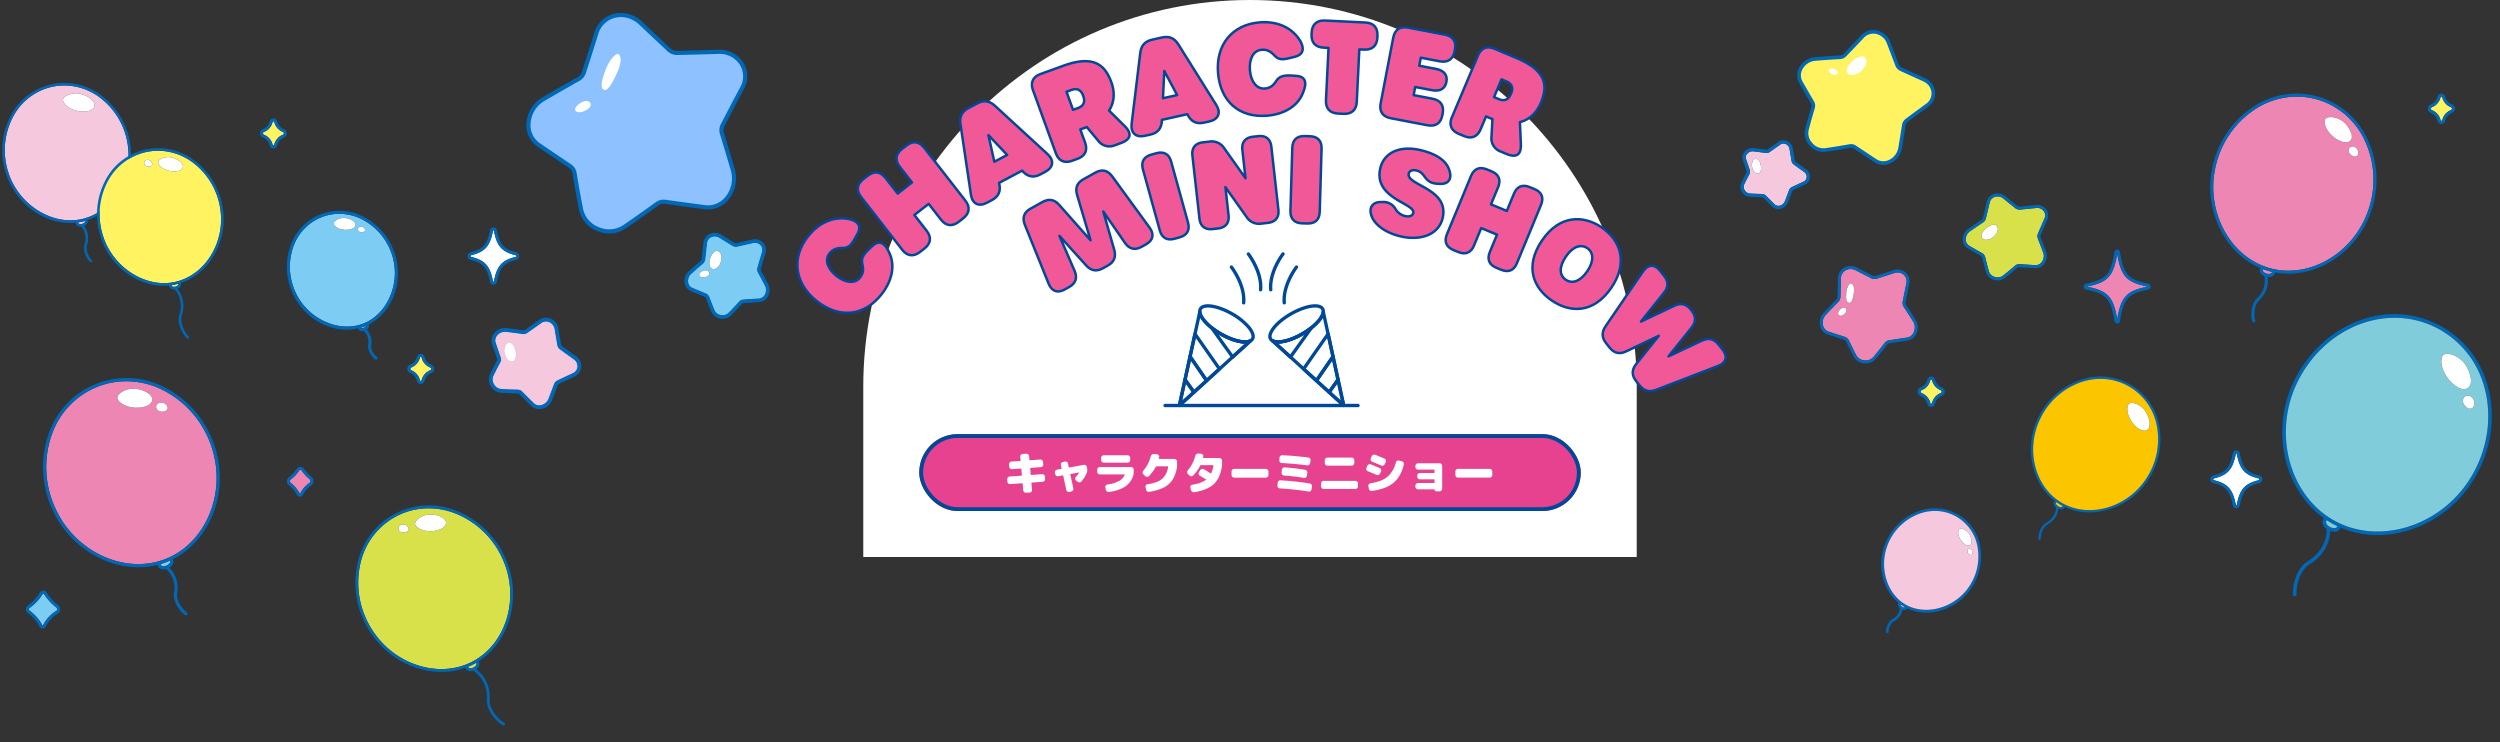 <svg xmlns="http://www.w3.org/2000/svg" xmlns:xlink="http://www.w3.org/1999/xlink" width="1300" height="386" viewBox="0 0 1300 386">
  <rect x="0" y="0" width="1300" height="386" fill="#333333" stroke="none"/>
  <defs>
    <clipPath id="clip-path">
      <rect id="長方形_3824" data-name="長方形 3824" width="1300" height="386" transform="translate(310 85)" fill="none" stroke="#707070" stroke-width="1"/>
    </clipPath>
    <clipPath id="clip-path-2">
      <rect id="長方形_3324" data-name="長方形 3324" width="402.194" height="289.634" fill="none"/>
    </clipPath>
    <clipPath id="clip-path-3">
      <rect id="長方形_3181" data-name="長方形 3181" width="101.279" height="93.14" fill="none"/>
    </clipPath>
    <clipPath id="clip-path-4">
      <rect id="長方形_3206" data-name="長方形 3206" width="50.995" height="50.62" fill="none"/>
    </clipPath>
    <clipPath id="clip-path-5">
      <rect id="長方形_3209" data-name="長方形 3209" width="48.058" height="47.521" fill="none"/>
    </clipPath>
    <clipPath id="clip-path-6">
      <rect id="長方形_3207" data-name="長方形 3207" width="44.402" height="45.253" fill="none"/>
    </clipPath>
    <clipPath id="clip-path-7">
      <rect id="長方形_3211" data-name="長方形 3211" width="115.129" height="133.01" fill="none"/>
    </clipPath>
    <clipPath id="clip-path-8">
      <rect id="長方形_3212" data-name="長方形 3212" width="82.037" height="114.443" fill="none"/>
    </clipPath>
    <clipPath id="clip-path-9">
      <rect id="長方形_3213" data-name="長方形 3213" width="91.931" height="123.401" fill="none"/>
    </clipPath>
    <clipPath id="clip-path-10">
      <rect id="長方形_3214" data-name="長方形 3214" width="57.774" height="77.441" fill="none"/>
    </clipPath>
    <clipPath id="clip-path-11">
      <rect id="長方形_3219" data-name="長方形 3219" width="13.972" height="15.589" fill="none"/>
    </clipPath>
    <clipPath id="clip-path-12">
      <rect id="長方形_3220" data-name="長方形 3220" width="13.833" height="15.532" fill="none"/>
    </clipPath>
    <clipPath id="clip-path-13">
      <rect id="長方形_3223" data-name="長方形 3223" width="26.827" height="29.827" fill="none"/>
    </clipPath>
    <clipPath id="clip-path-15">
      <rect id="長方形_3226" data-name="長方形 3226" width="17.805" height="19.655" fill="none"/>
    </clipPath>
    <clipPath id="clip-path-16">
      <rect id="長方形_3215" data-name="長方形 3215" width="86.444" height="119.091" fill="none"/>
    </clipPath>
    <clipPath id="clip-path-17">
      <rect id="長方形_3216" data-name="長方形 3216" width="67.425" height="85.058" fill="none"/>
    </clipPath>
    <clipPath id="clip-path-18">
      <rect id="長方形_3217" data-name="長方形 3217" width="51.939" height="64.973" fill="none"/>
    </clipPath>
    <clipPath id="clip-path-19">
      <rect id="長方形_3218" data-name="長方形 3218" width="108.97" height="146.702" fill="none"/>
    </clipPath>
    <clipPath id="clip-path-20">
      <rect id="長方形_3223-2" data-name="長方形 3223" width="27.098" height="30.129" fill="none"/>
    </clipPath>
    <clipPath id="clip-path-21">
      <rect id="長方形_3224-2" data-name="長方形 3224" width="14.113" height="15.747" fill="none"/>
    </clipPath>
    <clipPath id="clip-path-23">
      <rect id="長方形_3225" data-name="長方形 3225" width="34.787" height="38.346" fill="none"/>
    </clipPath>
    <clipPath id="clip-path-24">
      <rect id="長方形_3588" data-name="長方形 3588" width="484.04" height="194.015" fill="none"/>
    </clipPath>
    <clipPath id="clip-path-25">
      <rect id="長方形_3179" data-name="長方形 3179" width="102.065" height="80.521" fill="none"/>
    </clipPath>
  </defs>
  <g id="minishow_title_pc" transform="translate(-310 -85)" clip-path="url(#clip-path)">
    <g id="グループ_19458" data-name="グループ 19458" transform="translate(0 -0.264)">
      <g id="グループ_17171" data-name="グループ 17171" transform="translate(758.903 85.264)">
        <g id="グループ_17170" data-name="グループ 17170" clip-path="url(#clip-path-2)">
          <path id="パス_16160" data-name="パス 16160" d="M201.1,0C90.034,0,0,90.034,0,201.1v88.537H402.193V201.1C402.193,90.034,312.159,0,201.1,0" fill="#fff"/>
        </g>
      </g>
      <g id="グループ_16881" data-name="グループ 16881" transform="translate(1215.013 100.861)">
        <g id="グループ_16643" data-name="グループ 16643" transform="translate(0 0)" clip-path="url(#clip-path-3)">
          <path id="パス_14971" data-name="パス 14971" d="M100.415,32.524a6.642,6.642,0,0,0-4.037-5.348c-4-1.789-7.995-3.611-11.972-5.434a5.342,5.342,0,0,1-2.732-2.934q-2.2-5.746-4.391-11.53a7.4,7.4,0,0,0-5.429-4.763A6.466,6.466,0,0,0,65.8,4.566l0,0c-2.951,3.147-5.974,6.32-9.031,9.491a5.158,5.158,0,0,1-3.405,1.576c-4.232.248-8.585.546-12.939.886a8.009,8.009,0,0,0-6.368,4.231,6.031,6.031,0,0,0,.016,5.9q2.919,5.1,6,10.369a4.922,4.922,0,0,1,.443,3.878c-1.2,4.034-2.234,7.71-3.168,11.239a7.118,7.118,0,0,0,1.773,6.477,7.307,7.307,0,0,0,6.405,2.557c3.959-.58,8.166-1.268,12.5-2.043a5.462,5.462,0,0,1,.945-.083,4.977,4.977,0,0,1,2.778.83l2.04,1.361q4.315,2.879,8.513,5.67a6.266,6.266,0,0,0,6.047.5,8.3,8.3,0,0,0,4.83-6.16q1.016-5.972,1.95-11.938a5.121,5.121,0,0,1,1.964-3.281c3.556-2.657,7.116-5.286,10.656-7.849a6.113,6.113,0,0,0,2.67-5.653M49.443,23.64c-4.18-1.584-2.654-5.31,1.477-3.386,2.745,1.279,1.6,4.551-1.477,3.386m14.081-1.06c-1.535,1.176-5.237,2.113-6.607.332-1.325-1.724-.412-4.2,2.294-6.769,2-1.9,5.709-3.77,7.321-1.966s1.11,5.244-3.009,8.4" transform="translate(-1.455 -0.105)" fill="#fff362"/>
          <path id="パス_14972" data-name="パス 14972" d="M102.587,32.191a8.9,8.9,0,0,0-5.374-7.206c-4-1.788-7.985-3.609-11.959-5.429a3.042,3.042,0,0,1-1.548-1.672q-2.2-5.739-4.387-11.523a9.677,9.677,0,0,0-7.134-6.2A8.709,8.709,0,0,0,64.018,2.9c-2.944,3.137-5.958,6.3-9.007,9.464a2.9,2.9,0,0,1-1.893.88c-4.244.251-8.612.549-12.991.89a10.326,10.326,0,0,0-8.21,5.458,8.265,8.265,0,0,0,.064,8.1c1.946,3.4,3.958,6.869,6.008,10.383a2.632,2.632,0,0,1,.225,2.07c-1.2,4.056-2.246,7.754-3.187,11.306A9.391,9.391,0,0,0,37.3,60.033a9.591,9.591,0,0,0,8.441,3.3c3.989-.584,8.22-1.276,12.574-2.054a2.8,2.8,0,0,1,2.051.4l2.04,1.36q4.321,2.882,8.513,5.67a8.342,8.342,0,0,0,4.684,1.435,9.023,9.023,0,0,0,3.527-.734,10.623,10.623,0,0,0,6.194-7.875q1.017-6,1.954-11.975a2.81,2.81,0,0,1,1.075-1.8c3.545-2.651,7.1-5.273,10.623-7.826a8.453,8.453,0,0,0,3.609-7.737M85.02,49.2q-.932,5.962-1.95,11.938a8.3,8.3,0,0,1-4.829,6.16,6.27,6.27,0,0,1-6.048-.5Q68,64.022,63.68,61.134l-2.039-1.361a4.98,4.98,0,0,0-2.779-.83,5.37,5.37,0,0,0-.945.083c-4.334.775-8.541,1.462-12.5,2.042a7.305,7.305,0,0,1-6.406-2.556,7.12,7.12,0,0,1-1.773-6.478c.934-3.529,1.971-7.2,3.168-11.238a4.925,4.925,0,0,0-.442-3.879q-3.071-5.262-6-10.368a6.029,6.029,0,0,1-.015-5.9,8.011,8.011,0,0,1,6.367-4.232c4.354-.339,8.707-.638,12.939-.886a5.158,5.158,0,0,0,3.405-1.576c3.058-3.171,6.08-6.344,9.031-9.491l0,0a6.466,6.466,0,0,1,6.056-2.05,7.4,7.4,0,0,1,5.429,4.763q2.18,5.781,4.391,11.529A5.341,5.341,0,0,0,84.3,21.638c3.977,1.822,7.972,3.644,11.972,5.434a6.642,6.642,0,0,1,4.037,5.348,6.113,6.113,0,0,1-2.67,5.653c-3.54,2.564-7.1,5.192-10.656,7.849A5.121,5.121,0,0,0,85.02,49.2" transform="translate(-1.35 0)" fill="#0068b6"/>
          <path id="パス_14973" data-name="パス 14973" d="M60.263,16.649c-2.706,2.569-3.619,5.045-2.294,6.769,1.37,1.783,5.073.844,6.607-.331,4.119-3.159,4.62-6.6,3.009-8.4s-5.318.065-7.321,1.966" transform="translate(-2.507 -0.61)" fill="#fff"/>
          <path id="パス_14974" data-name="パス 14974" d="M51.544,21.045c-4.13-1.924-5.657,1.8-1.477,3.385,3.075,1.165,4.221-2.107,1.477-3.385" transform="translate(-2.079 -0.896)" fill="#fff"/>
          <path id="パス_14975" data-name="パス 14975" d="M32.851,81.587a2.8,2.8,0,0,0,1.711-2.3,3.06,3.06,0,0,0-1.347-2.778q-2.691-1.914-5.367-3.859a2.964,2.964,0,0,1-1.17-1.893l-.051-.305q-.492-2.9-.976-5.811a3.444,3.444,0,0,0-2.037-2.67,2.975,2.975,0,0,0-2.918.382l0,0c-1.765,1.26-3.569,2.528-5.39,3.79a2.9,2.9,0,0,1-2.032.489q-3.219-.449-6.457-.837a3.582,3.582,0,0,0-.4-.023,3.744,3.744,0,0,0-2.9,1.379A2.752,2.752,0,0,0,2.984,69.8c.623,1.869,1.274,3.772,1.937,5.7a2.759,2.759,0,0,1-.182,2.177c-.977,1.849-1.849,3.557-2.664,5.219A3.3,3.3,0,0,0,2.3,86a3.393,3.393,0,0,0,2.681,1.755c2.005.1,4.143.179,6.35.224a2.826,2.826,0,0,1,1.954.817l.916.917q1.82,1.82,3.593,3.586a2.843,2.843,0,0,0,2.677.765,3.9,3.9,0,0,0,2.785-2.388q1.083-2.837,2.134-5.685a2.84,2.84,0,0,1,1.434-1.58q3.022-1.442,6.028-2.821m-23.393-4.3c-1.414.287-3.035-1.008-3.422-4.081-.143-1.146.49-3.335,1.82-3.5,1.287-.164,2.287,1.053,2.794,3.22.376,1.606.222,4.077-1.193,4.364" transform="translate(-0.078 -2.698)" fill="#f6c8dd"/>
          <path id="パス_14976" data-name="パス 14976" d="M34.129,75.043q-2.688-1.914-5.357-3.852a1.244,1.244,0,0,1-.486-.8l-.053-.3c-.327-1.928-.656-3.864-.975-5.806a5.14,5.14,0,0,0-3.074-3.97,4.65,4.65,0,0,0-4.564.576c-1.758,1.256-3.554,2.518-5.367,3.775a1.177,1.177,0,0,1-.823.2q-3.233-.453-6.5-.842A5.474,5.474,0,0,0,2.1,66a4.435,4.435,0,0,0-.814,4.261c.624,1.87,1.276,3.776,1.94,5.711a1.038,1.038,0,0,1-.077.822c-.984,1.865-1.864,3.587-2.687,5.266a5,5,0,0,0,.285,4.717,5.1,5.1,0,0,0,4.062,2.6c2.027.1,4.184.18,6.407.227a1.117,1.117,0,0,1,.78.316l.917.916q1.822,1.825,3.591,3.586a4.485,4.485,0,0,0,3.221,1.337,5.021,5.021,0,0,0,1.011-.105,5.625,5.625,0,0,0,4.033-3.445q1.093-2.859,2.144-5.713a1.13,1.13,0,0,1,.565-.627c2.007-.955,4.015-1.9,6-2.808a4.524,4.524,0,0,0,2.7-3.685,4.749,4.749,0,0,0-2.055-4.336M25.311,85.909q-1.044,2.845-2.134,5.685a3.9,3.9,0,0,1-2.785,2.388,2.843,2.843,0,0,1-2.677-.765q-1.77-1.762-3.593-3.586l-.916-.918a2.83,2.83,0,0,0-1.954-.816c-2.207-.046-4.344-.12-6.35-.225a3.392,3.392,0,0,1-2.681-1.754A3.3,3.3,0,0,1,2,82.817c.817-1.661,1.688-3.369,2.664-5.219a2.759,2.759,0,0,0,.182-2.177c-.663-1.93-1.314-3.832-1.937-5.7a2.75,2.75,0,0,1,.527-2.644,3.74,3.74,0,0,1,2.9-1.379,3.566,3.566,0,0,1,.4.022q3.239.389,6.457.837a2.884,2.884,0,0,0,2.032-.489c1.821-1.261,3.624-2.528,5.39-3.79l0,0a2.973,2.973,0,0,1,2.917-.382,3.443,3.443,0,0,1,2.037,2.67q.479,2.911.976,5.811l.051.305a2.968,2.968,0,0,0,1.17,1.894q2.672,1.938,5.367,3.859a3.06,3.06,0,0,1,1.347,2.778,2.8,2.8,0,0,1-1.711,2.3q-3,1.374-6.028,2.82a2.849,2.849,0,0,0-1.434,1.581" transform="translate(0 -2.62)" fill="#0068b6"/>
          <path id="パス_14977" data-name="パス 14977" d="M8.049,70.063c-1.331.168-1.963,2.358-1.82,3.5.386,3.073,2.007,4.367,3.422,4.081s1.568-2.758,1.193-4.363c-.507-2.168-1.507-3.384-2.794-3.221" transform="translate(-0.271 -3.061)" fill="#fff"/>
          <path id="パス_17731" data-name="パス 17731" d="M100.415,32.524a6.642,6.642,0,0,0-4.037-5.348c-4-1.789-7.995-3.611-11.972-5.434a5.342,5.342,0,0,1-2.732-2.934q-2.2-5.746-4.391-11.53a7.4,7.4,0,0,0-5.429-4.763A6.466,6.466,0,0,0,65.8,4.566l0,0c-2.951,3.147-5.974,6.32-9.031,9.491a5.158,5.158,0,0,1-3.405,1.576c-4.232.248-8.585.546-12.939.886a8.009,8.009,0,0,0-6.368,4.231,6.031,6.031,0,0,0,.016,5.9q2.919,5.1,6,10.369a4.922,4.922,0,0,1,.443,3.878c-1.2,4.034-2.234,7.71-3.168,11.239a7.118,7.118,0,0,0,1.773,6.477,7.307,7.307,0,0,0,6.405,2.557c3.959-.58,8.166-1.268,12.5-2.043a5.462,5.462,0,0,1,.945-.083,4.977,4.977,0,0,1,2.778.83l2.04,1.361q4.315,2.879,8.513,5.67a6.266,6.266,0,0,0,6.047.5,8.3,8.3,0,0,0,4.83-6.16q1.016-5.972,1.95-11.938a5.121,5.121,0,0,1,1.964-3.281c3.556-2.657,7.116-5.286,10.656-7.849a6.113,6.113,0,0,0,2.67-5.653M49.443,23.64c-4.18-1.584-2.654-5.31,1.477-3.386,2.745,1.279,1.6,4.551-1.477,3.386m14.081-1.06c-1.535,1.176-5.237,2.113-6.607.332-1.325-1.724-.412-4.2,2.294-6.769,2-1.9,5.709-3.77,7.321-1.966s1.11,5.244-3.009,8.4" transform="translate(-1.454 -0.105)" fill="#fff362" stroke="#fff362" stroke-width="0.8"/>
        </g>
      </g>
      <g id="長方形_3244" data-name="長方形 3244" transform="translate(788 311)" fill="#e64290" stroke="#004898" stroke-width="2">
        <rect width="344" height="40" rx="20" stroke="none"/>
        <rect x="1" y="1" width="342" height="38" rx="19" fill="none"/>
      </g>
      <path id="パス_22474" data-name="パス 22474" d="M-106.632-6.888l.1,1.248a1.329,1.329,0,0,1-.348.972,1.35,1.35,0,0,1-.924.468l-5.664.408q-.192,0-.192.216l.312,3.552a1.232,1.232,0,0,1-.312.96,1.326,1.326,0,0,1-.912.456l-1.872.1a1.4,1.4,0,0,1-1.008-.348,1.332,1.332,0,0,1-.48-.924l-.288-3.48q0-.192-.24-.192l-6.24.432a1.321,1.321,0,0,1-1-.324,1.233,1.233,0,0,1-.468-.924l-.1-1.248a1.329,1.329,0,0,1,.348-.972,1.35,1.35,0,0,1,.924-.468l6.192-.432q.192,0,.192-.216L-118.9-10.9q0-.192-.216-.192l-4.656.336a1.329,1.329,0,0,1-.972-.348,1.35,1.35,0,0,1-.468-.924l-.1-1.224a1.3,1.3,0,0,1,.336-1,1.271,1.271,0,0,1,.936-.468l4.56-.312q.192,0,.192-.216l-.168-2.016a1.232,1.232,0,0,1,.312-.96,1.326,1.326,0,0,1,.912-.456l1.872-.1a1.4,1.4,0,0,1,1.008.348,1.332,1.332,0,0,1,.48.924l.168,1.92q0,.192.216.192l5.448-.384a1.329,1.329,0,0,1,.972.348,1.35,1.35,0,0,1,.468.924l.1,1.224a1.3,1.3,0,0,1-.336,1,1.271,1.271,0,0,1-.936.468l-5.376.384q-.168,0-.168.216l.288,3.264q0,.192.216.192l5.736-.384a1.284,1.284,0,0,1,.984.324A1.247,1.247,0,0,1-106.632-6.888ZM-84.84-11.9l.144.72a4.465,4.465,0,0,1-.288,2.616,17.721,17.721,0,0,1-2.64,4.176,1.312,1.312,0,0,1-.936.48,1.42,1.42,0,0,1-1.032-.312l-.816-.624a1.243,1.243,0,0,1-.492-.876,1.178,1.178,0,0,1,.3-.948A22.051,22.051,0,0,0-88.944-8.88q.048-.12-.1-.144l-4.248.768a.175.175,0,0,0-.144.24l1.56,7.248a1.306,1.306,0,0,1-.18,1.02A1.3,1.3,0,0,1-92.9.84l-1.032.216a1.306,1.306,0,0,1-1.02-.18,1.3,1.3,0,0,1-.588-.852l-1.584-7.392a.2.2,0,0,0-.264-.168l-2.352.432a1.293,1.293,0,0,1-1.008-.228,1.311,1.311,0,0,1-.552-.876l-.144-.72a1.269,1.269,0,0,1,.24-1.008,1.452,1.452,0,0,1,.888-.576l2.208-.408q.192-.048.168-.216l-.384-1.752a1.306,1.306,0,0,1,.18-1.02A1.3,1.3,0,0,1-97.3-14.5l1.032-.216a1.306,1.306,0,0,1,1.02.18,1.3,1.3,0,0,1,.588.852l.408,1.872q.048.216.24.168l7.608-1.368a1.293,1.293,0,0,1,1.008.228A1.311,1.311,0,0,1-84.84-11.9Zm22.992.024a1.314,1.314,0,0,1,.96.408,1.314,1.314,0,0,1,.408.96v1.1a7.133,7.133,0,0,1-.456,2.64,10.836,10.836,0,0,1-4.332,5.28,20.176,20.176,0,0,1-8.148,2.544A1.324,1.324,0,0,1-74.436.78,1.531,1.531,0,0,1-75-.144L-75.24-1.3A1.229,1.229,0,0,1-75-2.28a1.267,1.267,0,0,1,.888-.528,17.169,17.169,0,0,0,5.94-1.776,6.923,6.923,0,0,0,3.036-3.24.182.182,0,0,0-.012-.144.115.115,0,0,0-.108-.072H-78.072a1.314,1.314,0,0,1-.96-.408,1.314,1.314,0,0,1-.408-.96v-1.1a1.314,1.314,0,0,1,.408-.96,1.314,1.314,0,0,1,.96-.408ZM-76.032-18h12.384a1.314,1.314,0,0,1,.96.408,1.314,1.314,0,0,1,.408.96v1.1a1.314,1.314,0,0,1-.408.96,1.314,1.314,0,0,1-.96.408H-76.032a1.314,1.314,0,0,1-.96-.408,1.314,1.314,0,0,1-.408-.96v-1.1a1.314,1.314,0,0,1,.408-.96A1.314,1.314,0,0,1-76.032-18Zm36.744,1.92a1.314,1.314,0,0,1,.96.408,1.314,1.314,0,0,1,.408.96v2.472a17.5,17.5,0,0,1-2.172,6.7,11.669,11.669,0,0,1-4.572,4.212,24.508,24.508,0,0,1-7.752,2.34A1.344,1.344,0,0,1-53.46.768a1.436,1.436,0,0,1-.588-.888l-.264-1.32a1.269,1.269,0,0,1,.2-.972,1.161,1.161,0,0,1,.852-.516q5.184-.744,7.608-2.832A9.844,9.844,0,0,0-42.6-12.024q.048-.216-.168-.216h-5.856a.358.358,0,0,0-.312.192,23.117,23.117,0,0,1-3.528,4.824,1.466,1.466,0,0,1-.972.444,1.32,1.32,0,0,1-1-.348l-.936-.864a1.414,1.414,0,0,1-.456-.936,1.306,1.306,0,0,1,.312-.984A18.327,18.327,0,0,0-51.624-17.4a1.534,1.534,0,0,1,.588-.912,1.558,1.558,0,0,1,1.044-.336l1.584.1a1.35,1.35,0,0,1,.924.468,1.076,1.076,0,0,1,.276.948q-.048.288-.192.864-.048.192.168.192Zm23.4-.48a1.314,1.314,0,0,1,.96.408,1.314,1.314,0,0,1,.408.96v2.352q-.84,6.48-4.14,9.684t-10.332,4.38A1.408,1.408,0,0,1-30.048,1,1.475,1.475,0,0,1-30.672.12l-.336-1.32a1.17,1.17,0,0,1,.192-.972,1.282,1.282,0,0,1,.864-.54,15.932,15.932,0,0,0,7.056-2.5.1.1,0,0,0,.048-.1.163.163,0,0,0-.048-.12q-1.416-.888-3.168-1.9a1.249,1.249,0,0,1-.624-.816,1.3,1.3,0,0,1,.144-1.032l.648-1.056a1.381,1.381,0,0,1,.84-.636,1.26,1.26,0,0,1,1.032.132q1.608.912,3.6,2.184.192.1.264-.072a13.954,13.954,0,0,0,1.1-4.032.116.116,0,0,0-.048-.132.225.225,0,0,0-.144-.06h-6.288a.311.311,0,0,0-.288.168,22.518,22.518,0,0,1-3.72,5.208,1.29,1.29,0,0,1-.948.42,1.326,1.326,0,0,1-.972-.372l-.792-.768a1.345,1.345,0,0,1-.432-.96,1.429,1.429,0,0,1,.336-1.008,18.327,18.327,0,0,0,3.888-7.488,1.534,1.534,0,0,1,.588-.912,1.559,1.559,0,0,1,1.044-.336l1.344.1a1.35,1.35,0,0,1,.924.468,1.076,1.076,0,0,1,.276.948l-.12.6q-.048.216.144.216Zm24.12,5.64a1.314,1.314,0,0,1,.96.408,1.314,1.314,0,0,1,.408.96v1.824a1.314,1.314,0,0,1-.408.96,1.314,1.314,0,0,1-.96.408H-8.232a1.314,1.314,0,0,1-.96-.408,1.314,1.314,0,0,1-.408-.96V-9.552a1.314,1.314,0,0,1,.408-.96,1.314,1.314,0,0,1,.96-.408ZM31.08-3.336a1.311,1.311,0,0,1,.876.552,1.376,1.376,0,0,1,.252,1.008L31.992-.264a1.255,1.255,0,0,1-.54.888,1.3,1.3,0,0,1-1.02.24A144.656,144.656,0,0,0,15.5-.768a1.326,1.326,0,0,1-.912-.456,1.232,1.232,0,0,1-.312-.96L14.4-3.7a1.353,1.353,0,0,1,.48-.948,1.318,1.318,0,0,1,1.008-.324Q23.208-4.56,31.08-3.336Zm-2.424-7.1a1.341,1.341,0,0,1,.888.564,1.386,1.386,0,0,1,.264,1.02l-.216,1.512a1.227,1.227,0,0,1-.528.876,1.293,1.293,0,0,1-1.008.228Q22.824-7.1,17.688-7.464a1.35,1.35,0,0,1-.924-.468A1.247,1.247,0,0,1,16.44-8.9l.12-1.512a1.332,1.332,0,0,1,.48-.924,1.369,1.369,0,0,1,.984-.348A102.733,102.733,0,0,1,28.656-10.44Zm2.616-3.5a1.4,1.4,0,0,1-.552.9,1.322,1.322,0,0,1-1.008.276q-7.1-.888-13.224-1.2a1.369,1.369,0,0,1-.924-.456,1.212,1.212,0,0,1-.324-.96l.12-1.392a1.329,1.329,0,0,1,.468-.936,1.387,1.387,0,0,1,1-.336q6.768.36,13.488,1.2a1.365,1.365,0,0,1,.912.516,1.192,1.192,0,0,1,.264,1ZM40.248-16.8H52.872a1.314,1.314,0,0,1,.96.408,1.314,1.314,0,0,1,.408.96v1.464a1.314,1.314,0,0,1-.408.96,1.314,1.314,0,0,1-.96.408H40.248a1.314,1.314,0,0,1-.96-.408,1.314,1.314,0,0,1-.408-.96v-1.464a1.314,1.314,0,0,1,.408-.96A1.314,1.314,0,0,1,40.248-16.8ZM54.792-4.68a1.314,1.314,0,0,1,.96.408,1.314,1.314,0,0,1,.408.96v1.464a1.314,1.314,0,0,1-.408.96,1.314,1.314,0,0,1-.96.408H38.328a1.314,1.314,0,0,1-.96-.408,1.314,1.314,0,0,1-.408-.96V-3.312a1.314,1.314,0,0,1,.408-.96,1.314,1.314,0,0,1,.96-.408ZM78.96-14.88a1.36,1.36,0,0,1,.852.648,1.412,1.412,0,0,1,.18,1.056Q78.48-6.864,74.58-3.648t-11.2,4.2a1.324,1.324,0,0,1-1.02-.276,1.521,1.521,0,0,1-.564-.9L61.56-1.9a1.252,1.252,0,0,1,.228-.984,1.311,1.311,0,0,1,.876-.552q5.808-.888,8.8-3.36a14.51,14.51,0,0,0,4.4-7.488,1.283,1.283,0,0,1,.636-.828,1.308,1.308,0,0,1,1.02-.132ZM67.632-8.5a1.351,1.351,0,0,1-.78.732A1.341,1.341,0,0,1,65.784-7.8q-2.064-.912-4.536-1.9a1.228,1.228,0,0,1-.72-.732,1.326,1.326,0,0,1,.024-1.02l.432-1.032a1.448,1.448,0,0,1,.768-.756,1.312,1.312,0,0,1,1.056-.012q2.184.864,4.632,1.92a1.267,1.267,0,0,1,.732.744,1.255,1.255,0,0,1-.036,1.032Zm-2.52-9.744q2.832,1.128,4.8,1.968a1.226,1.226,0,0,1,.72.744,1.288,1.288,0,0,1-.048,1.032l-.528,1.152a1.364,1.364,0,0,1-.768.708,1.38,1.38,0,0,1-1.056-.012q-2.136-.936-4.68-1.968a1.273,1.273,0,0,1-.732-.72,1.321,1.321,0,0,1,.012-1.032l.456-1.1a1.448,1.448,0,0,1,.768-.756A1.312,1.312,0,0,1,65.112-18.24Zm33.456,4.416a1.314,1.314,0,0,1,.96.408,1.314,1.314,0,0,1,.408.96V-.6a1.314,1.314,0,0,1-.408.96,1.314,1.314,0,0,1-.96.408h-1.7A.881.881,0,0,1,96.216.5a.881.881,0,0,1-.264-.648.127.127,0,0,0-.144-.144H87.384a1.314,1.314,0,0,1-.96-.408,1.314,1.314,0,0,1-.408-.96v-.552a1.314,1.314,0,0,1,.408-.96,1.314,1.314,0,0,1,.96-.408H95.76q.192,0,.192-.216V-5.256q0-.216-.192-.216H88.344a1.314,1.314,0,0,1-.96-.408,1.314,1.314,0,0,1-.408-.96v-.552a1.314,1.314,0,0,1,.408-.96,1.314,1.314,0,0,1,.96-.408H95.76q.192,0,.192-.216V-10.32q0-.216-.192-.216H87.384a1.314,1.314,0,0,1-.96-.408,1.314,1.314,0,0,1-.408-.96v-.552a1.314,1.314,0,0,1,.408-.96,1.314,1.314,0,0,1,.96-.408Zm26.064,2.9a1.314,1.314,0,0,1,.96.408,1.314,1.314,0,0,1,.408.96v1.824a1.314,1.314,0,0,1-.408.96,1.314,1.314,0,0,1-.96.408H108.168a1.314,1.314,0,0,1-.96-.408,1.314,1.314,0,0,1-.408-.96V-9.552a1.314,1.314,0,0,1,.408-.96,1.314,1.314,0,0,1,.96-.408Z" transform="translate(960 340)" fill="#fff"/>
      <g id="グループ_16892" data-name="グループ 16892" transform="translate(1256.252 223.619)">
        <g id="グループ_16715" data-name="グループ 16715" clip-path="url(#clip-path-4)">
          <path id="パス_15179" data-name="パス 15179" d="M44.256,21.785a3.68,3.68,0,0,1-.536-2.7c.651-3.34,1.3-6.541,1.928-9.515a4.551,4.551,0,0,0-1.354-4.452A4.941,4.941,0,0,0,39.4,4.179c-3.056.995-6.127,1.974-9.186,2.94a3.843,3.843,0,0,1-2.88-.245l-.512-.26Q23.051,4.7,19.267,2.767A5.909,5.909,0,0,0,16.6,2.112a5.191,5.191,0,0,0-2.7.74,4.812,4.812,0,0,0-2.317,4.156v0c-.055,3.164-.135,6.377-.237,9.607a3.706,3.706,0,0,1-1.058,2.49c-2.178,2.219-4.4,4.525-6.6,6.853a5.95,5.95,0,0,0-1.394,5.5,4.488,4.488,0,0,0,2.959,3.246c2.733.892,5.532,1.783,8.371,2.684a3.543,3.543,0,0,1,2.11,1.855c1.328,2.769,2.575,5.279,3.812,7.673a5.289,5.289,0,0,0,4.207,2.686,5.431,5.431,0,0,0,4.8-1.789c1.865-2.262,3.815-4.709,5.792-7.267a3.652,3.652,0,0,1,2.348-1.4l1.641-.244q3.837-.57,7.561-1.13a4.666,4.666,0,0,0,3.584-2.747,6.162,6.162,0,0,0-.412-5.793q-2.39-3.747-4.819-7.452M13.737,25.2c-2.772,2.807-5.234.244-2.2-2.4,2.012-1.758,4.243.336,2.2,2.4m4.472-9.978c-.271,1.484-.684,4.784-2.409,4.471-1.668-.3-1.594-2.64-1.374-5.541.162-2.148,1.288-4.679,2.359-4.541s2.151,1.63,1.424,5.612" transform="translate(-0.569 -0.569)" fill="#ed86b3"/>
          <path id="パス_15180" data-name="パス 15180" d="M49.81,27.844q-2.4-3.764-4.834-7.474a2.119,2.119,0,0,1-.31-1.561c.649-3.333,1.3-6.526,1.921-9.489A6.131,6.131,0,0,0,44.759,3.4a6.472,6.472,0,0,0-6.406-1.258c-3.054,1-6.121,1.972-9.177,2.938a2.3,2.3,0,0,1-1.717-.15l-.511-.259Q23.182,2.759,19.4.825a7.033,7.033,0,0,0-6.864.14A6.325,6.325,0,0,0,9.473,6.42c-.055,3.154-.135,6.36-.235,9.581a2.205,2.205,0,0,1-.618,1.457C6.435,19.685,4.208,22,2,24.338a7.508,7.508,0,0,0-1.76,6.95A6,6,0,0,0,4.213,35.61c2.733.893,5.534,1.785,8.38,2.687a1.992,1.992,0,0,1,1.184,1.05c1.335,2.784,2.589,5.308,3.834,7.717a6.832,6.832,0,0,0,5.412,3.511,7.954,7.954,0,0,0,.84.045,6.853,6.853,0,0,0,5.316-2.384C31.056,45.959,33.017,43.5,35,40.929a2.122,2.122,0,0,1,1.354-.821L38,39.865c2.558-.381,5.085-.757,7.559-1.131a6.178,6.178,0,0,0,4.759-3.625,7.723,7.723,0,0,0-.508-7.265m-.893,6.617a4.664,4.664,0,0,1-3.584,2.747c-2.478.375-5,.749-7.561,1.129l-1.64.245a3.654,3.654,0,0,0-2.349,1.4c-1.976,2.558-3.927,5.005-5.792,7.267a5.43,5.43,0,0,1-4.8,1.789,5.29,5.29,0,0,1-4.208-2.686c-1.237-2.394-2.484-4.9-3.812-7.673a3.538,3.538,0,0,0-2.11-1.855c-2.839-.9-5.638-1.792-8.371-2.684A4.487,4.487,0,0,1,1.728,30.9a5.952,5.952,0,0,1,1.393-5.5c2.2-2.327,4.422-4.633,6.6-6.853a3.707,3.707,0,0,0,1.058-2.49c.1-3.229.183-6.443.237-9.607v0a4.814,4.814,0,0,1,2.317-4.156,5.187,5.187,0,0,1,2.7-.74A5.911,5.911,0,0,1,18.7,2.2q3.775,1.938,7.553,3.847l.511.261a3.839,3.839,0,0,0,2.88.244c3.06-.966,6.129-1.945,9.186-2.939a4.935,4.935,0,0,1,4.895.935A4.55,4.55,0,0,1,45.078,9c-.629,2.974-1.277,6.175-1.928,9.515a3.68,3.68,0,0,0,.537,2.7q2.429,3.7,4.818,7.451a6.159,6.159,0,0,1,.412,5.794" transform="translate(0 0)" fill="#0068b6"/>
          <path id="パス_15181" data-name="パス 15181" d="M21.286,12.376c-1.072-.137-2.2,2.394-2.359,4.542-.22,2.9-.294,5.238,1.374,5.541,1.725.313,2.138-2.988,2.409-4.471.728-3.981-.352-5.475-1.424-5.612" transform="translate(-5.07 -3.334)" fill="#fff"/>
          <path id="パス_15182" data-name="パス 15182" d="M14.495,30.189c-3.029,2.646-.568,5.209,2.2,2.4,2.039-2.065-.192-4.159-2.2-2.4" transform="translate(-3.532 -7.959)" fill="#fff"/>
        </g>
      </g>
      <g id="グループ_16893" data-name="グループ 16893" transform="translate(584.452 251.479)">
        <g id="グループ_16721" data-name="グループ 16721" transform="translate(-20.254 -1)" clip-path="url(#clip-path-5)">
          <path id="パス_15190" data-name="パス 15190" d="M43.346,28.447A3.716,3.716,0,0,0,45.618,25.4a4.063,4.063,0,0,0-1.79-3.688q-3.571-2.542-7.123-5.122a3.937,3.937,0,0,1-1.553-2.514l-.068-.4c-.435-2.563-.872-5.138-1.3-7.713a4.568,4.568,0,0,0-2.7-3.544,3.948,3.948,0,0,0-3.873.506l0,0C24.865,4.6,22.471,6.277,20.054,7.952a3.835,3.835,0,0,1-2.7.649Q13.083,8,8.786,7.489a4.734,4.734,0,0,0-.537-.029A4.967,4.967,0,0,0,4.4,9.29a3.654,3.654,0,0,0-.7,3.51c.827,2.481,1.691,5.005,2.571,7.566a3.663,3.663,0,0,1-.241,2.889c-1.3,2.456-2.454,4.723-3.537,6.927a4.386,4.386,0,0,0,.3,4.118,4.5,4.5,0,0,0,3.56,2.329c2.661.137,5.5.237,8.429.3a3.753,3.753,0,0,1,2.593,1.084l1.217,1.218q2.415,2.416,4.768,4.76a3.778,3.778,0,0,0,3.553,1.016,5.168,5.168,0,0,0,3.7-3.171q1.438-3.766,2.832-7.546a3.78,3.78,0,0,1,1.905-2.1q4.011-1.914,8-3.745m-31.051-5.71c-1.877.38-4.029-1.338-4.541-5.416-.191-1.521.649-4.426,2.415-4.65,1.708-.217,3.036,1.4,3.71,4.275.5,2.129.293,5.411-1.584,5.791" transform="translate(0.156 0.156)" fill="#f6c8dd"/>
          <path id="パス_15191" data-name="パス 15191" d="M45.3,20.02q-3.569-2.539-7.111-5.113a1.651,1.651,0,0,1-.645-1.058l-.07-.4c-.433-2.56-.87-5.131-1.294-7.707A6.822,6.822,0,0,0,32.1.47a6.172,6.172,0,0,0-6.059.764C23.71,2.9,21.324,4.576,18.919,6.244a1.561,1.561,0,0,1-1.093.265Q13.533,5.91,9.2,5.393A7.265,7.265,0,0,0,2.788,8.024,5.887,5.887,0,0,0,1.706,13.68c.829,2.482,1.693,5.013,2.576,7.58a1.386,1.386,0,0,1-.1,1.092C2.875,24.827,1.706,27.114.613,29.343A6.636,6.636,0,0,0,.992,35.6a6.765,6.765,0,0,0,5.393,3.447c2.691.137,5.553.238,8.5.3a1.485,1.485,0,0,1,1.035.419l1.217,1.217q2.419,2.421,4.767,4.76a5.958,5.958,0,0,0,4.276,1.773,6.6,6.6,0,0,0,1.341-.139A7.468,7.468,0,0,0,32.88,42.81q1.45-3.793,2.846-7.584a1.5,1.5,0,0,1,.75-.832c2.664-1.269,5.328-2.518,7.967-3.727a6,6,0,0,0,3.587-4.891A6.308,6.308,0,0,0,45.3,20.02M33.6,34.445q-1.385,3.776-2.832,7.546a5.168,5.168,0,0,1-3.7,3.17,3.776,3.776,0,0,1-3.553-1.015c-1.566-1.558-3.157-3.151-4.768-4.76L17.53,38.167a3.76,3.76,0,0,0-2.592-1.084c-2.931-.06-5.768-.16-8.429-.3a4.5,4.5,0,0,1-3.56-2.328,4.384,4.384,0,0,1-.3-4.118c1.085-2.206,2.241-4.473,3.538-6.927a3.663,3.663,0,0,0,.239-2.889c-.879-2.561-1.743-5.086-2.57-7.566a3.651,3.651,0,0,1,.7-3.51A4.967,4.967,0,0,1,8.405,7.616a4.717,4.717,0,0,1,.536.03q4.3.515,8.571,1.11a3.831,3.831,0,0,0,2.7-.649c2.417-1.675,4.811-3.357,7.154-5.03l0,0a3.949,3.949,0,0,1,3.872-.507,4.573,4.573,0,0,1,2.7,3.544c.424,2.576.861,5.151,1.3,7.713l.068.406a3.938,3.938,0,0,0,1.552,2.513q3.549,2.572,7.124,5.123a4.064,4.064,0,0,1,1.789,3.688A3.716,3.716,0,0,1,43.5,28.6c-2.653,1.216-5.327,2.469-8,3.745a3.78,3.78,0,0,0-1.905,2.1" transform="translate(0 0)" fill="#0068b6"/>
          <path id="パス_15192" data-name="パス 15192" d="M9.782,11.945c-1.766.223-2.606,3.13-2.415,4.65.511,4.078,2.663,5.8,4.541,5.416s2.082-3.661,1.583-5.791c-.673-2.877-2-4.492-3.709-4.275" transform="translate(0.542 0.88)" fill="#fff"/>
          <path id="パス_17732" data-name="パス 17732" d="M43.346,28.447A3.716,3.716,0,0,0,45.618,25.4a4.063,4.063,0,0,0-1.79-3.688q-3.571-2.542-7.123-5.122a3.937,3.937,0,0,1-1.553-2.514l-.068-.4c-.435-2.563-.872-5.138-1.3-7.713a4.568,4.568,0,0,0-2.7-3.544,3.948,3.948,0,0,0-3.873.506l0,0C24.865,4.6,22.471,6.277,20.054,7.952a3.835,3.835,0,0,1-2.7.649Q13.083,8,8.786,7.489a4.734,4.734,0,0,0-.537-.029A4.967,4.967,0,0,0,4.4,9.29a3.654,3.654,0,0,0-.7,3.51c.827,2.481,1.691,5.005,2.571,7.566a3.663,3.663,0,0,1-.241,2.889c-1.3,2.456-2.454,4.723-3.537,6.927a4.386,4.386,0,0,0,.3,4.118,4.5,4.5,0,0,0,3.56,2.329c2.661.137,5.5.237,8.429.3a3.753,3.753,0,0,1,2.593,1.084l1.217,1.218q2.415,2.416,4.768,4.76a3.778,3.778,0,0,0,3.553,1.016,5.168,5.168,0,0,0,3.7-3.171q1.438-3.766,2.832-7.546a3.78,3.78,0,0,1,1.905-2.1q4.011-1.914,8-3.745m-31.051-5.71c-1.877.38-4.029-1.338-4.541-5.416-.191-1.521.649-4.426,2.415-4.65,1.708-.217,3.036,1.4,3.71,4.275.5,2.129.293,5.411-1.584,5.791" transform="translate(0.156 0.156)" fill="#f6c8dd" stroke="#f6c8dd" stroke-width="0.5"/>
        </g>
      </g>
      <g id="グループ_16891" data-name="グループ 16891" transform="translate(1330.64 185.827)">
        <g id="グループ_16717" data-name="グループ 16717" clip-path="url(#clip-path-6)">
          <path id="パス_15183" data-name="パス 15183" d="M42.359,31.267Q41,27.627,39.588,24.013a3.328,3.328,0,0,1,.034-2.495c1.113-2.621,2.24-5.229,3.379-7.8a3.875,3.875,0,0,0-.34-3.951A4.213,4.213,0,0,0,38.74,8.128c-2.8.3-5.6.576-8.4.848a3.471,3.471,0,0,1-2.5-.755L27.6,8.026q-2.955-2.384-5.919-4.789a4.9,4.9,0,0,0-3.07-1.125,4.356,4.356,0,0,0-1.434.241,4.1,4.1,0,0,0-2.668,3.058v0c-.622,2.7-1.276,5.435-1.95,8.183a3.341,3.341,0,0,1-1.4,2c-2.261,1.5-4.58,3.072-6.894,4.669a5.1,5.1,0,0,0-2.146,4.363,3.821,3.821,0,0,0,1.889,3.229c2.177,1.26,4.41,2.532,6.679,3.818a3.205,3.205,0,0,1,1.52,2.037c.634,2.612,1.245,4.987,1.87,7.26a4.525,4.525,0,0,0,3.044,2.991,4.636,4.636,0,0,0,4.335-.641c2.019-1.608,4.131-3.347,6.276-5.168a3.242,3.242,0,0,1,2.342-.8l.988.06c2.416.15,4.8.3,7.139.435A3.969,3.969,0,0,0,41.675,36.2a5.282,5.282,0,0,0,.685-4.932m-26.626-7.51c-1.2.863-4.036,1.5-5.041.108-.973-1.342-.223-3.208,1.9-5.107,1.568-1.406,4.432-2.748,5.622-1.339s.731,4.021-2.475,6.337" transform="translate(-0.545 -0.546)" fill="#d9e14a"/>
          <path id="パス_15184" data-name="パス 15184" d="M43.887,13.816a5.475,5.475,0,0,0-.5-5.507,5.766,5.766,0,0,0-5.355-2.284c-2.794.3-5.6.576-8.387.848a1.922,1.922,0,0,1-1.364-.418l-.24-.194Q25.087,3.88,22.124,1.475A6.26,6.26,0,0,0,16.117.329,5.641,5.641,0,0,0,12.436,4.52c-.619,2.691-1.271,5.421-1.943,8.162a1.821,1.821,0,0,1-.746,1.07c-2.27,1.507-4.6,3.082-6.924,4.688A6.679,6.679,0,0,0,.008,24.162,5.355,5.355,0,0,0,2.68,28.675C4.858,29.934,7.1,31.209,9.369,32.5a1.636,1.636,0,0,1,.769,1.045c.637,2.626,1.252,5.016,1.882,7.307a6.084,6.084,0,0,0,4.067,4.062,6.74,6.74,0,0,0,2.107.341,5.934,5.934,0,0,0,3.689-1.241c2.033-1.621,4.159-3.371,6.317-5.2a1.788,1.788,0,0,1,1.232-.432l.987.062c2.418.15,4.8.3,7.139.435a5.487,5.487,0,0,0,4.825-2.282,6.86,6.86,0,0,0,.9-6.414q-1.37-3.661-2.78-7.28a1.739,1.739,0,0,1,.015-1.311c1.111-2.614,2.235-5.216,3.369-7.771M37.654,37.31c-2.338-.136-4.722-.285-7.139-.435l-.988-.06a3.238,3.238,0,0,0-2.342.8c-2.145,1.82-4.257,3.561-6.276,5.168a4.638,4.638,0,0,1-4.335.64,4.525,4.525,0,0,1-3.044-2.991c-.625-2.273-1.236-4.648-1.87-7.26a3.2,3.2,0,0,0-1.52-2.038c-2.269-1.286-4.5-2.558-6.679-3.818a3.823,3.823,0,0,1-1.889-3.229,5.1,5.1,0,0,1,2.147-4.363c2.313-1.6,4.632-3.168,6.893-4.669a3.345,3.345,0,0,0,1.4-2c.674-2.748,1.327-5.485,1.95-8.184v0a4.1,4.1,0,0,1,2.668-3.058,4.356,4.356,0,0,1,1.434-.241,4.9,4.9,0,0,1,3.07,1.125Q24.094,5.1,27.055,7.481l.242.2a3.475,3.475,0,0,0,2.5.755c2.8-.272,5.6-.551,8.4-.849a4.213,4.213,0,0,1,3.921,1.645,3.875,3.875,0,0,1,.34,3.951c-1.139,2.566-2.266,5.175-3.379,7.8a3.33,3.33,0,0,0-.034,2.5q1.409,3.608,2.771,7.253a5.282,5.282,0,0,1-.685,4.932,3.967,3.967,0,0,1-3.475,1.657" transform="translate(0 0)" fill="#0068b6"/>
          <path id="パス_15185" data-name="パス 15185" d="M15.427,23.878c-2.118,1.9-2.868,3.765-1.9,5.107,1.005,1.388,3.846.755,5.041-.108,3.207-2.317,3.665-4.928,2.475-6.337S17,22.472,15.427,23.878" transform="translate(-3.385 -5.664)" fill="#fff"/>
        </g>
      </g>
      <g id="グループ_16913" data-name="グループ 16913" transform="translate(94.173 65.427)">
        <g id="グループ_16903" data-name="グループ 16903" transform="translate(217 62.952)">
          <g id="グループ_16764" data-name="グループ 16764" clip-path="url(#clip-path-7)">
            <path id="パス_15331" data-name="パス 15331" d="M64.587,113.268c.37-.088.733-.191,1.1-.292a1.179,1.179,0,0,1,.056.144c.109.462-.555,1.164-1.6,1.411a2.677,2.677,0,0,1-1.49-.038.83.83,0,0,1-.577-.5h0a1.26,1.26,0,0,1-.023-.252c.849-.122,1.7-.269,2.541-.469" transform="translate(-22.634 -41.214)" fill="#f6c8dd"/>
            <path id="パス_15332" data-name="パス 15332" d="M3.882,47.164c5.251,16.9,22.9,28.056,38.533,24.355C58.32,67.756,68.88,50.244,65.954,32.482A37.314,37.314,0,0,0,50.17,7.41a30.776,30.776,0,0,0-17.11-5.3,29.79,29.79,0,0,0-6.871.805A30.3,30.3,0,0,0,6.761,17.678,37.31,37.31,0,0,0,3.882,47.164M39.812,6.193c4.042.295,9.47,3.584,8.94,6.534-.526,2.931-5.215,3.346-8.493,2.707-3.313-.644-6.709-2.464-7.762-4.977C31.431,7.9,36.193,5.925,39.812,6.193" transform="translate(-0.771 -0.771)" fill="#f6c8dd"/>
            <path id="パス_15333" data-name="パス 15333" d="M1.829,46.792C6.635,62.257,20.786,72.829,35.263,72.829c.939,0,1.88-.055,2.82-.145a2.487,2.487,0,0,0,.046.4,2.125,2.125,0,0,0,1.425,1.457,3.638,3.638,0,0,0,1.232.205c.119,0,.239-.012.36-.022A9.445,9.445,0,0,1,42.82,83.8c-1.025,3.139.708,7.141,2.859,9.313a.67.67,0,0,0,.952-.943c-1.9-1.918-3.364-5.416-2.537-7.953a10.851,10.851,0,0,0-1.52-9.854c1.309-.57,2.092-1.681,1.838-2.763a2.039,2.039,0,0,0-.072-.231C59.57,66.341,69.4,49.034,66.506,31.493A38.657,38.657,0,0,0,50.143,5.523,31.433,31.433,0,0,0,4.825,16.242a38.659,38.659,0,0,0-3,30.551m1.282-.4A37.317,37.317,0,0,1,5.99,16.907,30.307,30.307,0,0,1,25.417,2.149a29.8,29.8,0,0,1,6.872-.806,30.781,30.781,0,0,1,17.11,5.3A37.314,37.314,0,0,1,65.183,31.711c2.926,17.763-7.634,35.275-23.539,39.037C26.01,74.45,8.362,63.294,3.11,46.394M39.434,72.775a1.321,1.321,0,0,1-.024-.252c.849-.122,1.7-.269,2.541-.469.37-.088.734-.191,1.1-.292a1.3,1.3,0,0,1,.056.144c.109.461-.555,1.163-1.605,1.411a2.689,2.689,0,0,1-1.49-.038.829.829,0,0,1-.577-.5Z" transform="translate(0 0)" fill="#0068b6"/>
            <path id="パス_15334" data-name="パス 15334" d="M57.175,8.522c4.042.295,9.47,3.584,8.94,6.534-.526,2.931-5.215,3.346-8.493,2.707-3.313-.644-6.709-2.464-7.762-4.977-1.067-2.561,3.695-4.532,7.314-4.263" transform="translate(-18.134 -3.1)" fill="#fff"/>
            <path id="パス_15335" data-name="パス 15335" d="M141.068,164.691c.36-.085.713-.185,1.068-.284a1.2,1.2,0,0,1,.05.13c.1.448-.542,1.13-1.567,1.371a2.616,2.616,0,0,1-1.455-.037c-.146-.053-.493-.206-.558-.487h0a1.281,1.281,0,0,1-.021-.235c.831-.119,1.66-.264,2.485-.459" transform="translate(-50.555 -59.976)" fill="#fff362"/>
            <path id="パス_15336" data-name="パス 15336" d="M81.463,99.761c5.154,16.59,22.476,27.539,37.824,23.908,15.614-3.692,25.979-20.883,23.107-38.321a36.634,36.634,0,0,0-15.5-24.613,30.21,30.21,0,0,0-16.793-5.2,29.234,29.234,0,0,0-6.746.791,29.748,29.748,0,0,0-19.07,14.486,36.627,36.627,0,0,0-2.826,28.947M116,58.84c3.167.231,7.42,2.808,7.006,5.119s-4.086,2.622-6.655,2.12c-2.595-.5-5.256-1.93-6.081-3.9-.836-2.006,2.895-3.55,5.73-3.34m-11.366,1.43c2.316-.058,3.753,3.428.713,3.482-3.035.07-3.359-3.4-.713-3.482" transform="translate(-29.084 -20.26)" fill="#fff362"/>
            <path id="パス_15337" data-name="パス 15337" d="M79.411,99.39c4.72,15.191,18.623,25.578,32.844,25.578.919,0,1.84-.054,2.759-.142a2.439,2.439,0,0,0,.044.382,2.1,2.1,0,0,0,1.407,1.439,3.58,3.58,0,0,0,1.215.2c.088,0,.178-.01.267-.016a13.208,13.208,0,0,1,2.533,12.922c-1.378,4.218.966,9.612,3.869,12.546a.671.671,0,1,0,.955-.943c-2.662-2.69-4.718-7.61-3.549-11.187a14.616,14.616,0,0,0-2.337-13.689,2.568,2.568,0,0,0,1.833-2.738,1.9,1.9,0,0,0-.066-.216c14.954-4.942,24.6-21.94,21.764-39.166a37.974,37.974,0,0,0-16.076-25.513A30.88,30.88,0,0,0,82.354,69.38a37.973,37.973,0,0,0-2.943,30.01m1.282-.4a36.627,36.627,0,0,1,2.826-28.947,29.748,29.748,0,0,1,19.07-14.486,29.238,29.238,0,0,1,6.746-.791,30.207,30.207,0,0,1,16.793,5.2,36.634,36.634,0,0,1,15.5,24.613c2.872,17.438-7.493,34.629-23.107,38.321-15.348,3.631-32.671-7.318-37.825-23.908m35.67,25.908a1.272,1.272,0,0,1-.021-.234c.831-.119,1.66-.264,2.485-.459.36-.085.713-.185,1.068-.284a1.2,1.2,0,0,1,.05.131c.1.447-.542,1.129-1.567,1.371a2.61,2.61,0,0,1-1.455-.037c-.146-.053-.493-.206-.559-.487Z" transform="translate(-28.314 -19.49)" fill="#0068b6"/>
            <path id="パス_15338" data-name="パス 15338" d="M133.479,60.725c3.166.231,7.42,2.808,7.005,5.119s-4.086,2.622-6.655,2.121c-2.595-.5-5.256-1.93-6.081-3.9-.836-2.007,2.9-3.551,5.731-3.341" transform="translate(-46.559 -22.145)" fill="#fff"/>
            <path id="パス_15339" data-name="パス 15339" d="M117.917,62.987c2.316-.058,3.753,3.428.713,3.482-3.035.07-3.359-3.4-.713-3.482" transform="translate(-42.363 -22.977)" fill="#fff"/>
          </g>
        </g>
        <g id="グループ_16904" data-name="グループ 16904" transform="translate(400.599 282.679)">
          <g id="グループ_16766" data-name="グループ 16766" clip-path="url(#clip-path-8)">
            <path id="パス_15340" data-name="パス 15340" d="M86.647,117.48c.425-.222.839-.461,1.253-.7a1.544,1.544,0,0,1,.149.214c.28.537-.261,1.585-1.489,2.227s-2.4.486-2.677-.052a1.8,1.8,0,0,1-.124-.365c.976-.4,1.943-.832,2.888-1.325" transform="translate(-25.082 -34.97)" fill="#d9e14a"/>
            <path id="パス_15341" data-name="パス 15341" d="M9.045,64.773c11.4,18.567,34.933,26.216,52.467,17.06s24.7-32.852,15.961-52.812A45.153,45.153,0,0,0,51.479,4.33,38.359,38.359,0,0,0,38.737,2.114a35.989,35.989,0,0,0-16.73,4.108A36.683,36.683,0,0,0,3.624,29.332a45.154,45.154,0,0,0,5.422,35.44M37.887,5.456c3.845-.686,9.7,1.1,9.906,3.978C48,12.3,43.717,13.8,40.5,13.981c-3.247.186-6.852-.707-8.434-2.8-1.6-2.139,2.375-5.112,5.819-5.721M24.769,10.609c2.744-.771,5.514,2.949,1.907,3.934-3.6,1-5.037-3.035-1.907-3.934" transform="translate(-0.632 -0.633)" fill="#d9e14a"/>
            <path id="パス_15342" data-name="パス 15342" d="M7.152,64.914c8.4,13.686,23.2,21.631,37.6,21.631A36.78,36.78,0,0,0,57.3,84.379a2.86,2.86,0,0,0,.192.507,2.6,2.6,0,0,0,2.425,1.263,4.626,4.626,0,0,0,1.453-.256,16.329,16.329,0,0,1,7.01,14.737c-.36,5.414,4.048,11.1,8.38,13.708a.739.739,0,0,0,1.014-.253.738.738,0,0,0-.253-1.014c-4.011-2.412-7.976-7.688-7.666-12.342a17.889,17.889,0,0,0-6.989-15.6c1.417-1.04,2.036-2.593,1.414-3.784a2.52,2.52,0,0,0-.192-.3C80.439,70.657,86.8,47.468,78.2,27.8A46.636,46.636,0,0,0,51.338,2.3a37.907,37.907,0,0,0-49.773,26A46.637,46.637,0,0,0,7.152,64.914m1.261-.774A45.154,45.154,0,0,1,2.991,28.7,36.683,36.683,0,0,1,21.375,5.589a35.989,35.989,0,0,1,16.73-4.108A38.362,38.362,0,0,1,50.847,3.7,45.153,45.153,0,0,1,76.841,28.388C85.574,48.347,78.414,72.038,60.88,81.2S19.809,82.707,8.413,64.14M58.8,84.2a1.8,1.8,0,0,1-.124-.365c.976-.4,1.943-.832,2.888-1.325.425-.222.839-.461,1.253-.7a1.448,1.448,0,0,1,.149.214c.28.537-.261,1.585-1.489,2.227s-2.4.486-2.677-.052" transform="translate(0 0)" fill="#0068b6"/>
            <path id="パス_15343" data-name="パス 15343" d="M50.535,6.82c3.845-.686,9.7,1.1,9.906,3.978.205,2.864-4.076,4.367-7.291,4.548-3.247.186-6.852-.707-8.434-2.8C43.11,10.4,47.09,7.43,50.535,6.82" transform="translate(-13.28 -1.998)" fill="#fff"/>
            <path id="パス_15344" data-name="パス 15344" d="M33.718,14.2c2.744-.771,5.514,2.949,1.907,3.934-3.6,1-5.037-3.035-1.907-3.934" transform="translate(-9.582 -4.22)" fill="#fff"/>
          </g>
        </g>
        <g id="グループ_16905" data-name="グループ 16905" transform="translate(238.198 216.427)">
          <g id="グループ_16768" data-name="グループ 16768" clip-path="url(#clip-path-9)">
            <path id="パス_15345" data-name="パス 15345" d="M80.783,120.866c.5-.2.995-.421,1.487-.641a1.793,1.793,0,0,1,.145.26c.253.635-.518,1.767-1.927,2.328a3.74,3.74,0,0,1-2.064.249,1.248,1.248,0,0,1-.938-.613v0a1.975,1.975,0,0,1-.095-.411c1.142-.338,2.274-.723,3.392-1.169" transform="translate(-16.289 -25.305)" fill="#7dccf3"/>
            <path id="パス_15346" data-name="パス 15346" d="M7.375,69.264c10.658,22.16,36.2,33.464,56.947,25.193S95.83,60.415,88.322,37A50.958,50.958,0,0,0,61.977,6.284a42.7,42.7,0,0,0-18.239-4.17,40.592,40.592,0,0,0-15.069,2.9A41.4,41.4,0,0,0,5.368,28.85,50.961,50.961,0,0,0,7.375,69.264M61.431,13.221c3.17-.55,5.852,3.945,1.688,4.638-4.155.713-5.306-3.989-1.688-4.638M46.587,5.983c4.4-.327,10.764,2.348,10.664,5.606-.1,3.239-5.079,4.433-8.71,4.267-3.667-.166-7.613-1.583-9.147-4.12-1.556-2.586,3.254-5.466,7.193-5.754" transform="translate(-0.444 -0.445)" fill="#ed86b3"/>
            <path id="パス_15347" data-name="パス 15347" d="M5.428,69.543C14,87.361,31.908,98.381,49.575,98.381a40.728,40.728,0,0,0,9.914-1.215,3.463,3.463,0,0,0,.159.595,2.816,2.816,0,0,0,2.155,1.63,4.543,4.543,0,0,0,.9.088,5.5,5.5,0,0,0,1.28-.174,12.948,12.948,0,0,1,4.136,12.018c-.748,4.4,2.372,9.425,5.685,11.911a.833.833,0,1,0,1-1.334c-2.961-2.222-5.656-6.681-5.04-10.3A14.707,14.707,0,0,0,65.7,98.615c1.678-1.007,2.534-2.658,1.978-4.053a2.857,2.857,0,0,0-.182-.361c19.556-9.775,29.373-35.078,21.974-58.156A52.643,52.643,0,0,0,62.245,4.33,42.783,42.783,0,0,0,3.369,27.8,52.636,52.636,0,0,0,5.428,69.543m1.5-.724A50.962,50.962,0,0,1,4.923,28.4,41.406,41.406,0,0,1,28.225,4.57a40.6,40.6,0,0,1,15.07-2.9,42.706,42.706,0,0,1,18.24,4.169A50.958,50.958,0,0,1,87.877,36.554c7.508,23.415-3.258,49.19-24,57.458S17.588,90.979,6.93,68.819M61.2,97.142a2.019,2.019,0,0,1-.1-.411c1.142-.338,2.275-.724,3.393-1.169.5-.2.994-.421,1.486-.641a1.684,1.684,0,0,1,.145.26c.254.635-.518,1.767-1.926,2.328a3.743,3.743,0,0,1-2.065.249,1.247,1.247,0,0,1-.937-.614Z" transform="translate(0 0)" fill="#0068b6"/>
            <path id="パス_15348" data-name="パス 15348" d="M56.447,7.008c4.4-.327,10.764,2.348,10.664,5.606-.1,3.239-5.079,4.433-8.71,4.267-3.667-.166-7.613-1.583-9.147-4.12C47.7,10.175,52.508,7.3,56.447,7.008" transform="translate(-10.304 -1.469)" fill="#fff"/>
            <path id="パス_15349" data-name="パス 15349" d="M76.667,16.17c3.17-.55,5.852,3.945,1.688,4.637-4.154.714-5.306-3.989-1.688-4.637" transform="translate(-15.681 -3.394)" fill="#fff"/>
          </g>
        </g>
        <g id="グループ_16906" data-name="グループ 16906" transform="translate(365 129.457)">
          <g id="グループ_16770" data-name="グループ 16770" transform="translate(0)" clip-path="url(#clip-path-10)">
            <path id="パス_15350" data-name="パス 15350" d="M52.118,81.767c.638-.194,1.275-.4,1.9-.646.229-.09.45-.192.674-.288a.638.638,0,0,1-.13.337,2.278,2.278,0,0,1-2.06.815.535.535,0,0,1-.385-.217" transform="translate(-13.575 -21.054)" fill="#80ccda"/>
            <path id="パス_15351" data-name="パス 15351" d="M5.326,43.506c6.43,13.467,22.506,20.64,35.094,15.657s19.413-21.2,14.895-35.426A31.482,31.482,0,0,0,39.095,4.718a26.338,26.338,0,0,0-11.312-2.6,25.021,25.021,0,0,0-9.224,1.762A25.529,25.529,0,0,0,4.15,18.537,31.477,31.477,0,0,0,5.326,43.506M39.9,11.694c-2.589.437-3.3-2.494-1.043-2.892,1.975-.337,3.638,2.467,1.043,2.892M29.62,4.269c2.739-.2,6.7,1.481,6.633,3.511s-3.171,2.753-5.433,2.642c-2.284-.109-4.739-1-5.69-2.581-.965-1.614,2.037-3.4,4.49-3.572" transform="translate(-0.55 -0.551)" fill="#7dccf3"/>
            <path id="パス_15352" data-name="パス 15352" d="M3.366,43.628C8.73,54.859,20,61.816,31.126,61.816a25.7,25.7,0,0,0,5.91-.71c.017.056.027.123.047.174a2.007,2.007,0,0,0,1.531,1.18,3.037,3.037,0,0,0,.62.061,3.631,3.631,0,0,0,.7-.07A7.822,7.822,0,0,1,42.323,69.6c-.492,2.843,1.5,6.08,3.621,7.682a.781.781,0,0,0,.941-1.247c-1.74-1.313-3.391-4.045-3.023-6.169a9.465,9.465,0,0,0-2.355-8.1,3.275,3.275,0,0,0,.758-.75,2.012,2.012,0,0,0,.311-1.907.045.045,0,0,1-.005-.01C54.725,52.9,60.833,37.13,56.254,22.713A33.049,33.049,0,0,0,39.215,2.757,26.905,26.905,0,0,0,2.148,17.415,33.05,33.05,0,0,0,3.366,43.628m1.41-.673A31.483,31.483,0,0,1,3.6,17.986,25.53,25.53,0,0,1,18.009,3.328a25.022,25.022,0,0,1,9.224-1.763,26.335,26.335,0,0,1,11.312,2.6,31.482,31.482,0,0,1,16.22,19.019c4.519,14.224-2.3,30.447-14.895,35.426S11.206,56.422,4.776,42.955M38.929,60.93a.535.535,0,0,1-.386-.217c.639-.194,1.276-.4,1.9-.646.228-.09.449-.192.673-.288a.643.643,0,0,1-.129.337,2.278,2.278,0,0,1-2.06.815" transform="translate(0 0)" fill="#0068b6"/>
            <path id="パス_15353" data-name="パス 15353" d="M37.662,5.022c2.739-.2,6.7,1.481,6.633,3.511s-3.171,2.753-5.433,2.642c-2.284-.109-4.739-1-5.69-2.581-.965-1.614,2.037-3.4,4.49-3.572" transform="translate(-8.592 -1.304)" fill="#fff"/>
            <path id="パス_15354" data-name="パス 15354" d="M52.362,14.039c-2.589.437-3.3-2.494-1.043-2.892,1.975-.337,3.638,2.468,1.043,2.892" transform="translate(-13.014 -2.896)" fill="#fff"/>
          </g>
        </g>
        <g id="グループ_16907" data-name="グループ 16907" transform="translate(427.646 203.898)">
          <g id="グループ_16780" data-name="グループ 16780" transform="translate(0 0)" clip-path="url(#clip-path-11)">
            <path id="パス_15374" data-name="パス 15374" d="M12.474,7.582h0A7.3,7.3,0,0,1,7.991,2.449a.483.483,0,0,0-.92,0A7.305,7.305,0,0,1,2.589,7.582a.759.759,0,0,0-.477.714.8.8,0,0,0,.5.753,7.374,7.374,0,0,1,4.51,5.286.308.308,0,0,0,.324.244.591.591,0,0,0,.544-.409,7.3,7.3,0,0,1,4.482-5.132.788.788,0,0,0,0-1.455" transform="translate(-0.55 -0.55)" fill="#fff362"/>
            <path id="パス_15375" data-name="パス 15375" d="M12.522,5.589A5.765,5.765,0,0,1,8.93,1.428a2.044,2.044,0,0,0-3.9,0A5.762,5.762,0,0,1,1.44,5.589,2.3,2.3,0,0,0,0,7.743,2.367,2.367,0,0,0,1.46,9.938c1.931.806,2.912,1.972,3.618,4.3a1.871,1.871,0,0,0,1.81,1.353H6.9a2.124,2.124,0,0,0,2.03-1.5A5.764,5.764,0,0,1,12.522,9.93a2.349,2.349,0,0,0,0-4.341m-.6,2.9a7.3,7.3,0,0,0-4.482,5.132.592.592,0,0,1-.544.409.31.31,0,0,1-.325-.244A7.371,7.371,0,0,0,2.062,8.5a.8.8,0,0,1-.5-.753.759.759,0,0,1,.478-.714A7.305,7.305,0,0,0,6.521,1.9a.482.482,0,0,1,.92,0,7.3,7.3,0,0,0,4.482,5.132h0a.788.788,0,0,1,0,1.455" transform="translate(0 0)" fill="#0068b6"/>
          </g>
        </g>
        <g id="グループ_16908" data-name="グループ 16908" transform="translate(365 262.595)">
          <g id="グループ_16782" data-name="グループ 16782" transform="translate(0 0)" clip-path="url(#clip-path-12)">
            <path id="パス_15376" data-name="パス 15376" d="M12.362,6.95A23.141,23.141,0,0,1,8.255,2.5a.876.876,0,0,0-.712-.389H7.531a.6.6,0,0,0-.516.283A19.227,19.227,0,0,1,2.53,7.16a1.036,1.036,0,0,0-.418.833,1.08,1.08,0,0,0,.432.87A17.6,17.6,0,0,1,7.2,14.417a.182.182,0,0,0,.164.1c.028.018.088-.035.1-.058a14.559,14.559,0,0,1,4.8-5.487A1.258,1.258,0,0,0,12.82,8a1.275,1.275,0,0,0-.458-1.045" transform="translate(-0.55 -0.551)" fill="#ed86b3"/>
            <path id="パス_15377" data-name="パス 15377" d="M12.815,5.2A21.531,21.531,0,0,1,9,1.073H9A2.488,2.488,0,0,0,6.958,0a2.152,2.152,0,0,0-1.81,1,17.591,17.591,0,0,1-4.1,4.354A2.586,2.586,0,0,0,0,7.435,2.63,2.63,0,0,0,1.05,9.557a15.906,15.906,0,0,1,4.212,5.02,1.74,1.74,0,0,0,1.555.955h.006a1.663,1.663,0,0,0,1.489-.921,13,13,0,0,1,4.289-4.9A2.831,2.831,0,0,0,12.815,5.2m-1.1,3.221a14.552,14.552,0,0,0-4.8,5.487c-.011.023-.07.078-.1.059a.185.185,0,0,1-.165-.1A17.58,17.58,0,0,0,1.995,8.312a1.081,1.081,0,0,1-.433-.87A1.035,1.035,0,0,1,1.98,6.61,19.256,19.256,0,0,0,6.466,1.845a.6.6,0,0,1,.515-.283h.012a.879.879,0,0,1,.712.389A23.113,23.113,0,0,0,11.812,6.4a1.272,1.272,0,0,1,.458,1.045,1.253,1.253,0,0,1-.549.981" transform="translate(0 0)" fill="#0068b6"/>
          </g>
        </g>
        <g id="グループ_16909" data-name="グループ 16909" transform="translate(459 138.068)">
          <g id="グループ_16788" data-name="グループ 16788" transform="translate(0 0)" clip-path="url(#clip-path-13)">
            <path id="パス_15398" data-name="パス 15398" d="M25.458,15.013C18.323,13.231,15.8,10.38,14.2,2.3a.237.237,0,0,0-.464,0c-1.6,8.079-4.124,10.93-11.26,12.712a.462.462,0,0,0-.363.467.435.435,0,0,0,.348.444c7.142,1.783,9.669,4.628,11.268,12.681a.242.242,0,0,0,.256.21.193.193,0,0,0,.214-.175c1.6-8.078,4.124-10.929,11.259-12.711a.472.472,0,0,0,0-.916" transform="translate(-0.55 -0.55)" fill="#fff"/>
            <path id="パス_15399" data-name="パス 15399" d="M25.286,12.948c-6.543-1.635-8.621-4-10.106-11.5a1.8,1.8,0,0,0-3.528,0c-1.484,7.5-3.562,9.864-10.106,11.5A2.014,2.014,0,0,0,0,14.93a1.993,1.993,0,0,0,1.532,1.96c6.55,1.635,8.63,3.994,10.115,11.471a1.8,1.8,0,0,0,1.787,1.467h0a1.74,1.74,0,0,0,1.745-1.435c1.485-7.5,3.563-9.864,10.106-11.5a2.033,2.033,0,0,0,0-3.945m-.378,2.431c-7.135,1.782-9.66,4.633-11.259,12.711a.193.193,0,0,1-.214.175.242.242,0,0,1-.256-.21C11.579,20,9.052,17.157,1.91,15.374a.435.435,0,0,1-.348-.444.462.462,0,0,1,.363-.467c7.136-1.782,9.662-4.633,11.26-12.712a.237.237,0,0,1,.464,0c1.6,8.079,4.124,10.93,11.259,12.712a.472.472,0,0,1,0,.916" transform="translate(0 0)" fill="#0068b6"/>
          </g>
        </g>
        <g id="グループ_16910" data-name="グループ 16910" transform="translate(351.028 81.411)">
          <g id="グループ_16790" data-name="グループ 16790" transform="translate(0 0)" clip-path="url(#clip-path-11)">
            <path id="パス_15400" data-name="パス 15400" d="M12.474,7.582h0A7.3,7.3,0,0,1,7.991,2.449a.483.483,0,0,0-.92,0A7.305,7.305,0,0,1,2.589,7.582a.759.759,0,0,0-.477.714.8.8,0,0,0,.5.753,7.374,7.374,0,0,1,4.51,5.286.308.308,0,0,0,.324.244.591.591,0,0,0,.544-.409,7.3,7.3,0,0,1,4.482-5.132.788.788,0,0,0,0-1.455" transform="translate(-0.55 -0.55)" fill="#fff362"/>
            <path id="パス_15401" data-name="パス 15401" d="M12.522,5.589A5.765,5.765,0,0,1,8.93,1.428a2.044,2.044,0,0,0-3.9,0A5.762,5.762,0,0,1,1.44,5.589,2.3,2.3,0,0,0,0,7.743,2.367,2.367,0,0,0,1.46,9.938c1.931.806,2.912,1.972,3.618,4.3a1.871,1.871,0,0,0,1.81,1.353H6.9a2.124,2.124,0,0,0,2.03-1.5A5.764,5.764,0,0,1,12.522,9.93a2.349,2.349,0,0,0,0-4.341m-.6,2.9a7.3,7.3,0,0,0-4.482,5.132.592.592,0,0,1-.544.409.31.31,0,0,1-.325-.244A7.371,7.371,0,0,0,2.062,8.5a.8.8,0,0,1-.5-.753.759.759,0,0,1,.478-.714A7.305,7.305,0,0,0,6.521,1.9a.482.482,0,0,1,.92,0,7.3,7.3,0,0,0,4.482,5.132h0a.788.788,0,0,1,0,1.455" transform="translate(0 0)" fill="#0068b6"/>
          </g>
        </g>
        <g id="グループ_16911" data-name="グループ 16911" transform="translate(229.295 327)">
          <g id="グループ_16796" data-name="グループ 16796" transform="translate(0 0)" clip-path="url(#clip-path-15)">
            <path id="パス_15404" data-name="パス 15404" d="M16.3,9.235a28,28,0,0,1-6.276-6.9.424.424,0,0,0-.385-.217H9.633a.617.617,0,0,0-.523.316,23.112,23.112,0,0,1-6.562,7,1,1,0,0,0-.435.823.823.823,0,0,0,.369.694A21.255,21.255,0,0,1,9,18.44a.362.362,0,0,0,.323.2h0a.225.225,0,0,0,.217-.134,17.921,17.921,0,0,1,6.787-7.43.956.956,0,0,0,.461-.775A1.29,1.29,0,0,0,16.3,9.235" transform="translate(-0.55 -0.551)" fill="#7dccf3"/>
            <path id="パス_15405" data-name="パス 15405" d="M16.717,7.46a26.079,26.079,0,0,1-5.9-6.478A1.958,1.958,0,0,0,9.069,0,2.18,2.18,0,0,0,7.2,1.1,21.764,21.764,0,0,1,1.111,7.591,2.556,2.556,0,0,0,0,9.709a2.372,2.372,0,0,0,1.06,1.98,19.849,19.849,0,0,1,5.992,6.9,1.913,1.913,0,0,0,1.72,1.069h.007a1.793,1.793,0,0,0,1.615-1.007,16.369,16.369,0,0,1,6.2-6.784A2.5,2.5,0,0,0,17.8,9.851,2.836,2.836,0,0,0,16.717,7.46m-.937,3.07a17.921,17.921,0,0,0-6.787,7.43.224.224,0,0,1-.218.134h0a.362.362,0,0,1-.324-.2,21.246,21.246,0,0,0-6.518-7.5A.82.82,0,0,1,1.563,9.7.991.991,0,0,1,2,8.877a23.123,23.123,0,0,0,6.562-7,.617.617,0,0,1,.523-.316h.005a.427.427,0,0,1,.385.217,27.982,27.982,0,0,0,6.276,6.9,1.292,1.292,0,0,1,.493,1.072.952.952,0,0,1-.461.774" transform="translate(0 0)" fill="#0068b6"/>
          </g>
        </g>
      </g>
      <g id="グループ_16912" data-name="グループ 16912" transform="translate(-101.68 36.76)">
        <g id="グループ_16896" data-name="グループ 16896" transform="translate(1561 97.179)">
          <g id="グループ_16772" data-name="グループ 16772" clip-path="url(#clip-path-16)">
            <path id="パス_15355" data-name="パス 15355" d="M41.4,123.587a1.736,1.736,0,0,1-.037.288c-.173.625-1.361,1.047-2.784.657s-2.228-1.363-2.057-1.989a1.768,1.768,0,0,1,.166-.374c1.055.4,2.127.76,3.226,1.062.493.135.99.24,1.486.354" transform="translate(-9.234 -30.908)" fill="#ed86b3"/>
            <path id="パス_15356" data-name="パス 15356" d="M31.631,91.339c20.372,5.6,43.209-7.7,50.912-29.65A48.221,48.221,0,0,0,80.2,23.474,39.185,39.185,0,0,0,55.8,3.5,38.5,38.5,0,0,0,45.57,2.114,39.918,39.918,0,0,0,24.608,8.179,48.217,48.217,0,0,0,3.049,39.82c-4.61,22.8,8.212,45.914,28.582,51.519M75.829,28.4c2.706,1.394,2.163,6.317-1.374,4.463-3.542-1.834-1.726-6.039,1.374-4.463M60.05,14.7c.3-2.84,5.576-2.266,8.712-.235,3.5,2.263,6.781,7.917,4.845,10.318s-6.363.445-9.008-1.753c-2.672-2.219-4.839-5.54-4.549-8.33" transform="translate(-0.534 -0.535)" fill="#ed86b3"/>
            <path id="パス_15357" data-name="パス 15357" d="M25.985,90.673a3.055,3.055,0,0,0-.219.545c-.385,1.4.64,2.9,2.393,3.658a12.259,12.259,0,0,1-3.743,11.411c-3.08,2.9-3.593,8.464-2.511,12.233a.789.789,0,0,0,1.516-.436c-.967-3.366-.453-8.27,2.075-10.648a13.92,13.92,0,0,0,4.345-12.123,5.4,5.4,0,0,0,.574.04,3.111,3.111,0,0,0,3.233-1.967,2.772,2.772,0,0,0,.069-.376,37.8,37.8,0,0,0,6.925.651c18.166,0,36.122-12.791,42.855-31.985a49.8,49.8,0,0,0-2.431-39.467A40.48,40.48,0,0,0,23.247,6.3,49.806,49.806,0,0,0,.968,38.973c-4.407,21.8,6.636,43.872,25.017,51.7m1.467.589c1.056.4,2.127.76,3.226,1.062.493.136.99.24,1.486.354a1.756,1.756,0,0,1-.037.289c-.173.624-1.361,1.047-2.784.657s-2.228-1.363-2.057-1.989a1.866,1.866,0,0,1,.166-.373M2.515,39.285A48.217,48.217,0,0,1,24.074,7.644,39.916,39.916,0,0,1,45.036,1.579,38.5,38.5,0,0,1,55.261,2.966,39.186,39.186,0,0,1,79.669,22.94a48.222,48.222,0,0,1,2.34,38.214C74.306,83.105,51.469,96.409,31.1,90.8S-2.095,62.088,2.515,39.285" transform="translate(0 0)" fill="#0068b6"/>
            <path id="パス_15358" data-name="パス 15358" d="M88.375,18.062c3.5,2.263,6.781,7.916,4.845,10.318-1.924,2.387-6.363.445-9.008-1.753-2.672-2.219-4.839-5.54-4.549-8.33.3-2.84,5.576-2.266,8.712-.235" transform="translate(-20.148 -4.137)" fill="#fff"/>
            <path id="パス_15359" data-name="パス 15359" d="M99.672,37.179c2.706,1.395,2.163,6.317-1.374,4.463-3.542-1.834-1.726-6.039,1.374-4.463" transform="translate(-24.378 -9.318)" fill="#fff"/>
          </g>
        </g>
        <g id="グループ_16897" data-name="グループ 16897" transform="translate(1467.721 244.313)">
          <g id="グループ_16774" data-name="グループ 16774" clip-path="url(#clip-path-17)">
            <path id="パス_15360" data-name="パス 15360" d="M3.914,84.466a.607.607,0,0,0,.605.591h.014a.606.606,0,0,0,.591-.62c-.064-2.686,1.269-6.226,3.608-7.5a10.681,10.681,0,0,0,5.578-8.155,3.745,3.745,0,0,0,1.311.26c.056,0,.113,0,.17-.005a2.044,2.044,0,0,0,1.719-.945,2.329,2.329,0,0,0,.116-.269,30.147,30.147,0,0,0,12.889,2.827,36.97,36.97,0,0,0,30.146-16.41,38.206,38.206,0,0,0,5.859-29.765A31.05,31.05,0,0,0,26.7,1.447,38.208,38.208,0,0,0,3.822,21.368C-3.682,36.69.228,55.216,12.351,64.595a2.459,2.459,0,0,0-.269.36,2.039,2.039,0,0,0,.037,1.96,3.7,3.7,0,0,0,1.029,1.217,9.4,9.4,0,0,1-4.994,7.743c-2.848,1.551-4.309,5.584-4.239,8.591m10.354-17.03A2.729,2.729,0,0,1,13.2,66.372a.907.907,0,0,1-.072-.811h0a1.5,1.5,0,0,1,.2-.244c.705.5,1.43.976,2.186,1.413.339.2.688.369,1.033.55a1.317,1.317,0,0,1-.083.208.9.9,0,0,1-.738.343,2.772,2.772,0,0,1-1.456-.4m1.85-1.752C2.089,57.569-2.939,37.927,4.909,21.9A36.989,36.989,0,0,1,27.053,2.605a31.585,31.585,0,0,1,9.212-1.394A29.5,29.5,0,0,1,51.106,5.189,30.057,30.057,0,0,1,65.34,24.749a36.992,36.992,0,0,1-5.683,28.816c-9.98,14.8-29.514,20.231-43.54,12.118" transform="translate(0 0)" fill="#0068b6"/>
            <path id="パス_15361" data-name="パス 15361" d="M22.927,115.03a.9.9,0,0,1-.072-.81h0a1.473,1.473,0,0,1,.2-.244c.7.5,1.43.976,2.186,1.413.339.2.688.37,1.033.551a1.389,1.389,0,0,1-.084.207.9.9,0,0,1-.738.343A2.775,2.775,0,0,1,24,116.1a2.732,2.732,0,0,1-1.068-1.065" transform="translate(-9.727 -48.659)" fill="#fbc600"/>
            <path id="パス_15362" data-name="パス 15362" d="M60.554,54.468a36.987,36.987,0,0,0,5.683-28.816A30.053,30.053,0,0,0,52,6.091,29.5,29.5,0,0,0,37.161,2.114a31.584,31.584,0,0,0-9.212,1.394A36.989,36.989,0,0,0,5.806,22.8C-2.043,38.831,2.985,58.471,17.014,66.586s33.56,2.678,43.539-12.118M51.393,15.853c.972-2.568,5.738-.751,8.16,1.9,2.708,2.958,4.38,9.013,2,10.776S55.522,27.4,53.6,24.708c-1.946-2.714-3.154-6.33-2.2-8.855" transform="translate(-0.897 -0.903)" fill="#fbc600"/>
            <path id="パス_15363" data-name="パス 15363" d="M96.028,27.067c2.708,2.958,4.38,9.013,2,10.776S92,36.71,90.071,34.021c-1.946-2.714-3.153-6.33-2.2-8.855.972-2.567,5.738-.75,8.16,1.9" transform="translate(-37.371 -10.215)" fill="#fff"/>
          </g>
        </g>
        <g id="グループ_16898" data-name="グループ 16898" transform="translate(1389.927 312.808)">
          <g id="グループ_16776" data-name="グループ 16776" transform="translate(0 0)" clip-path="url(#clip-path-18)">
            <path id="パス_15364" data-name="パス 15364" d="M2.473,64.285a.7.7,0,0,0,.694.688h.006a.7.7,0,0,0,.688-.7c-.017-1.937,1.014-4.579,2.71-5.471A8.408,8.408,0,0,0,11,52.759a2.94,2.94,0,0,0,.829.126,1.813,1.813,0,0,0,1.62-.816s0-.01.007-.014A23.321,23.321,0,0,0,23.5,54.277a28.461,28.461,0,0,0,23-12.284,29.361,29.361,0,0,0,4.83-22.811,23.91,23.91,0,0,0-30.4-18.173A29.369,29.369,0,0,0,3.122,16.065c-5.9,11.622-3.169,25.805,5.912,33.2-.026.037-.064.076-.086.113a1.782,1.782,0,0,0,0,1.716,3.006,3.006,0,0,0,.722.917,6.945,6.945,0,0,1-3.744,5.563c-2.271,1.195-3.474,4.349-3.452,6.712m8.435-13.073a1.851,1.851,0,0,1-.714-.725.488.488,0,0,1-.057-.383c.482.344.974.676,1.487.983.187.112.38.208.569.313a1.325,1.325,0,0,1-1.285-.189M12.337,49.9C2.009,43.723-1.643,28.518,4.36,16.693A27.978,27.978,0,0,1,21.312,2.343a23.938,23.938,0,0,1,6.641-.954A22.28,22.28,0,0,1,39.441,4.553a22.689,22.689,0,0,1,10.53,14.921A27.972,27.972,0,0,1,45.359,41.2c-7.573,10.885-22.7,14.867-33.022,8.695" transform="translate(0 0)" fill="#0068b6"/>
            <path id="パス_15365" data-name="パス 15365" d="M15.474,76.631a.488.488,0,0,1-.057-.383c.482.344.974.677,1.487.983.187.112.38.208.569.313a1.323,1.323,0,0,1-1.285-.189,1.847,1.847,0,0,1-.714-.725" transform="translate(-5.279 -26.144)" fill="#f6c8dd"/>
            <path id="パス_15366" data-name="パス 15366" d="M46.124,41.926A27.976,27.976,0,0,0,50.737,20.2a22.685,22.685,0,0,0-10.53-14.92A22.281,22.281,0,0,0,28.718,2.114a23.936,23.936,0,0,0-6.641.953A27.978,27.978,0,0,0,5.125,17.418c-6,11.824-2.351,27.031,7.977,33.2s25.45,2.19,33.022-8.695M47.73,22.242c1.307,1.209.232,3.9-1.473,2.3s-.029-3.674,1.473-2.3M40.975,12.054c.614-1.553,3.5-.406,4.947,1.228,1.621,1.823,2.586,5.522,1.119,6.574s-3.656-.744-4.8-2.4-1.863-3.879-1.263-5.405" transform="translate(-0.764 -0.725)" fill="#f6c8dd"/>
            <path id="パス_15367" data-name="パス 15367" d="M66.025,18.086c1.622,1.824,2.586,5.522,1.119,6.573s-3.656-.743-4.8-2.4c-1.16-1.668-1.863-3.879-1.263-5.406.614-1.553,3.5-.406,4.947,1.228" transform="translate(-20.867 -5.528)" fill="#fff"/>
            <path id="パス_15368" data-name="パス 15368" d="M70.327,32.511c1.308,1.208.233,3.9-1.471,2.3s-.03-3.674,1.471-2.3" transform="translate(-23.362 -10.995)" fill="#fff"/>
          </g>
        </g>
        <g id="グループ_16899" data-name="グループ 16899" transform="translate(1598.465 211.893)">
          <g id="グループ_16778" data-name="グループ 16778" clip-path="url(#clip-path-19)">
            <path id="パス_15369" data-name="パス 15369" d="M5.576,145.824a.933.933,0,0,0,.931.878l.057,0a.935.935,0,0,0,.876-.989c-.332-5.531,2.159-12.934,6.9-15.747,5.073-3.007,10.288-9.032,10.6-17.244a6.132,6.132,0,0,0,2.033.378,3.07,3.07,0,0,0,3.351-2.114,48.544,48.544,0,0,0,19.157,3.867c19.018,0,38.573-10.405,49.779-28.406,9.229-14.827,12.045-32.525,7.726-48.561A50.322,50.322,0,0,0,41.13,2.944C25.431,8.358,12.354,20.615,5.253,36.569-6,61.85,1.447,91.648,21.666,106.11a3.832,3.832,0,0,0-.44.633h0c-.828,1.564-.015,3.619,1.858,5,.084,7.932-4.871,13.76-9.691,16.618-5.561,3.3-8.177,11.459-7.815,17.466m19.277-35.167c-1.65-.877-2.366-2.3-1.978-3.038a2.544,2.544,0,0,1,.337-.447c1.183.776,2.4,1.513,3.661,2.183.575.305,1.161.576,1.745.854a2.2,2.2,0,0,1-.14.383c-.39.735-1.975.941-3.625.065m72.824-25.2C82.364,110.057,51,120.037,27.748,107.7S-4.821,63.8,6.959,37.328C13.851,21.846,26.528,9.955,41.739,4.71A51.047,51.047,0,0,1,58.4,1.868a47.867,47.867,0,0,1,22.526,5.6,48.8,48.8,0,0,1,24.261,30.9c4.184,15.536,1.448,32.7-7.509,47.087" transform="translate(0 0)" fill="#0068b6"/>
            <path id="パス_15370" data-name="パス 15370" d="M27.834,124.68c-1.65-.876-2.366-2.3-1.978-3.038a2.473,2.473,0,0,1,.337-.448c1.183.776,2.4,1.513,3.66,2.183.575.305,1.162.576,1.746.854a2.2,2.2,0,0,1-.14.383c-.39.735-1.975.941-3.625.065" transform="translate(-2.98 -14.023)" fill="#80ccda"/>
            <path id="パス_15371" data-name="パス 15371" d="M97.921,85.7c8.956-14.387,11.693-31.551,7.508-47.087a48.8,48.8,0,0,0-24.26-30.9,47.87,47.87,0,0,0-22.526-5.6A51.069,51.069,0,0,0,41.984,4.954C26.772,10.2,14.094,22.089,7.2,37.572-4.577,64.045,4.747,95.616,27.992,107.95S82.607,110.3,97.921,85.7m-.9-47.275c-2.983,2.378-7.849-1.182-10.466-4.569-2.645-3.417-4.378-8.038-3.269-11.348,1.135-3.367,7.386-1.242,10.644,2.073,3.643,3.7,6.093,11.451,3.091,13.844M95.862,48.47c-3.806-3.186-.462-7.8,2.877-5.048,2.909,2.426.917,8.259-2.877,5.048" transform="translate(-0.243 -0.244)" fill="#80ccda"/>
            <path id="パス_15372" data-name="パス 15372" d="M97.13,36.305c-2.645-3.418-4.378-8.039-3.27-11.349,1.136-3.367,7.386-1.242,10.645,2.073,3.643,3.7,6.092,11.452,3.091,13.844-2.983,2.379-7.849-1.181-10.466-4.568" transform="translate(-10.821 -2.691)" fill="#fff"/>
            <path id="パス_15373" data-name="パス 15373" d="M107.909,53.765c-3.806-3.186-.462-7.8,2.877-5.048,2.909,2.426.917,8.259-2.877,5.048" transform="translate(-12.29 -5.54)" fill="#fff"/>
          </g>
        </g>
        <g id="グループ_16900" data-name="グループ 16900" transform="translate(1561 282.679)">
          <g id="グループ_16788-2" data-name="グループ 16788" transform="translate(0 0)" clip-path="url(#clip-path-20)">
            <path id="パス_15398-2" data-name="パス 15398" d="M25.694,15.144c-7.207-1.8-9.758-4.68-11.373-12.84a.239.239,0,0,0-.468,0c-1.614,8.16-4.166,11.04-11.374,12.84a.466.466,0,0,0-.367.471.439.439,0,0,0,.352.449c7.214,1.8,9.766,4.675,11.382,12.81a.245.245,0,0,0,.258.212.2.2,0,0,0,.217-.177c1.615-8.16,4.166-11.039,11.373-12.84a.477.477,0,0,0,0-.926" transform="translate(-0.534 -0.534)" fill="#fff"/>
            <path id="パス_15399-2" data-name="パス 15399" d="M25.542,13.079c-6.609-1.652-8.708-4.04-10.208-11.615a1.816,1.816,0,0,0-3.563,0c-1.5,7.575-3.6,9.964-10.209,11.615a2.034,2.034,0,0,0-1.562,2,2.013,2.013,0,0,0,1.548,1.98c6.616,1.652,8.717,4.035,10.217,11.587a1.823,1.823,0,0,0,1.806,1.482h0a1.758,1.758,0,0,0,1.762-1.449c1.5-7.575,3.6-9.964,10.208-11.615a2.054,2.054,0,0,0,0-3.985m-.382,2.455c-7.207,1.8-9.758,4.68-11.373,12.84a.2.2,0,0,1-.217.177.245.245,0,0,1-.258-.212C11.7,20.2,9.143,17.331,1.93,15.53a.439.439,0,0,1-.352-.449.466.466,0,0,1,.367-.471c7.208-1.8,9.76-4.68,11.374-12.84a.239.239,0,0,1,.468,0c1.615,8.16,4.166,11.04,11.373,12.84a.477.477,0,0,1,0,.926" transform="translate(0 0)" fill="#0068b6"/>
          </g>
        </g>
        <g id="グループ_16901" data-name="グループ 16901" transform="translate(1674.16 97.179)">
          <g id="グループ_16790-2" data-name="グループ 16790" transform="translate(0 0)" clip-path="url(#clip-path-21)">
            <path id="パス_15400-2" data-name="パス 15400" d="M12.579,7.637h0A7.377,7.377,0,0,1,8.051,2.453a.488.488,0,0,0-.929,0A7.379,7.379,0,0,1,2.594,7.637a.766.766,0,0,0-.482.721.809.809,0,0,0,.506.76,7.448,7.448,0,0,1,4.556,5.34A.311.311,0,0,0,7.5,14.7a.6.6,0,0,0,.55-.413,7.377,7.377,0,0,1,4.528-5.184.8.8,0,0,0,0-1.47" transform="translate(-0.534 -0.534)" fill="#fff362"/>
            <path id="パス_15401-2" data-name="パス 15401" d="M12.648,5.645a5.823,5.823,0,0,1-3.628-4.2,2.065,2.065,0,0,0-3.937,0,5.82,5.82,0,0,1-3.628,4.2A2.323,2.323,0,0,0,0,7.821a2.391,2.391,0,0,0,1.475,2.217c1.95.814,2.941,1.992,3.654,4.342a1.89,1.89,0,0,0,1.829,1.366H6.97A2.146,2.146,0,0,0,9.02,14.233a5.822,5.822,0,0,1,3.628-4.2,2.373,2.373,0,0,0,0-4.385m-.6,2.928a7.377,7.377,0,0,0-4.528,5.184.6.6,0,0,1-.55.413.313.313,0,0,1-.328-.247,7.445,7.445,0,0,0-4.556-5.34.809.809,0,0,1-.506-.76A.766.766,0,0,1,2.059,7.1,7.379,7.379,0,0,0,6.587,1.918a.487.487,0,0,1,.929,0A7.377,7.377,0,0,0,12.044,7.1h0a.8.8,0,0,1,0,1.47" transform="translate(0 0)" fill="#0068b6"/>
          </g>
        </g>
        <g id="グループ_16914" data-name="グループ 16914" transform="translate(1408.84 244.313)">
          <g id="グループ_16790-3" data-name="グループ 16790" transform="translate(0 0)" clip-path="url(#clip-path-21)">
            <path id="パス_15400-3" data-name="パス 15400" d="M12.579,7.637h0A7.377,7.377,0,0,1,8.051,2.453a.488.488,0,0,0-.929,0A7.379,7.379,0,0,1,2.594,7.637a.766.766,0,0,0-.482.721.809.809,0,0,0,.506.76,7.448,7.448,0,0,1,4.556,5.34A.311.311,0,0,0,7.5,14.7a.6.6,0,0,0,.55-.413,7.377,7.377,0,0,1,4.528-5.184.8.8,0,0,0,0-1.47" transform="translate(-0.534 -0.534)" fill="#fff362"/>
            <path id="パス_15401-3" data-name="パス 15401" d="M12.648,5.645a5.823,5.823,0,0,1-3.628-4.2,2.065,2.065,0,0,0-3.937,0,5.82,5.82,0,0,1-3.628,4.2A2.323,2.323,0,0,0,0,7.821a2.391,2.391,0,0,0,1.475,2.217c1.95.814,2.941,1.992,3.654,4.342a1.89,1.89,0,0,0,1.829,1.366H6.97A2.146,2.146,0,0,0,9.02,14.233a5.822,5.822,0,0,1,3.628-4.2,2.373,2.373,0,0,0,0-4.385m-.6,2.928a7.377,7.377,0,0,0-4.528,5.184.6.6,0,0,1-.55.413.313.313,0,0,1-.328-.247,7.445,7.445,0,0,0-4.556-5.34.809.809,0,0,1-.506-.76A.766.766,0,0,1,2.059,7.1,7.379,7.379,0,0,0,6.587,1.918a.487.487,0,0,1,.929,0A7.377,7.377,0,0,0,12.044,7.1h0a.8.8,0,0,1,0,1.47" transform="translate(0 0)" fill="#0068b6"/>
          </g>
        </g>
        <g id="グループ_16902" data-name="グループ 16902" transform="translate(1495.213 178.337)">
          <g id="グループ_16792" data-name="グループ 16792" transform="translate(0 0)" clip-path="url(#clip-path-23)">
            <path id="パス_15402" data-name="パス 15402" d="M17.935,2.964C15.924,14.691,12.993,17.751,2.16,19.921l-.112.023c10.944,2.177,13.874,5.233,15.887,16.979C19.946,25.2,22.876,22.137,33.709,19.967v-.046c-10.835-2.17-13.765-5.231-15.775-16.957" transform="translate(-0.518 -0.75)" fill="#ed86b3"/>
            <path id="パス_15403" data-name="パス 15403" d="M33.5,17.624C23.09,15.54,20.762,12.933,18.848,1.218a1.451,1.451,0,0,0-2.865,0C14.068,12.933,11.741,15.54,1.331,17.624A1.637,1.637,0,0,0,0,19.245a1.5,1.5,0,0,0,1.235,1.5c10.476,2.083,12.816,4.676,14.731,16.315a1.522,1.522,0,0,0,1.507,1.286,1.374,1.374,0,0,0,1.374-1.174C20.762,25.455,23.09,22.849,33.5,20.765a1.6,1.6,0,0,0,0-3.14m-.31,1.593c-10.833,2.169-13.764,5.23-15.775,16.955C15.4,24.427,12.474,21.371,1.529,19.194l.113-.023C12.475,17,15.406,13.941,17.416,2.214,19.425,13.941,22.356,17,33.19,19.171Z" transform="translate(0 0)" fill="#0068b6"/>
          </g>
        </g>
      </g>
      <g id="グループ_16880" data-name="グループ 16880" transform="translate(583.732 92)">
        <g id="グループ_17205" data-name="グループ 17205">
          <path id="パス_14963" data-name="パス 14963" d="M113.653,132.052a5.334,5.334,0,0,0,.066-5.023q-1.783-3.394-3.6-6.753a3.158,3.158,0,0,1-.264-2.35c.8-2.822,1.59-5.525,2.345-8.035a3.94,3.94,0,0,0-.845-3.941,4.276,4.276,0,0,0-4.153-1.162c-2.7.634-5.407,1.253-8.106,1.862a3.317,3.317,0,0,1-2.445-.418l-.18-.111q-3.221-1.991-6.454-4a5.041,5.041,0,0,0-2.647-.776,4.447,4.447,0,0,0-1.984.46,4.165,4.165,0,0,0-2.3,3.416v0c-.276,2.714-.578,5.469-.9,8.238a3.173,3.173,0,0,1-1.083,2.051c-2.051,1.766-4.126,3.588-6.167,5.412a5.146,5.146,0,0,0-1.6,4.642,3.884,3.884,0,0,0,2.318,3.016c2.283.966,4.623,1.934,7,2.913a3.038,3.038,0,0,1,1.669,1.737c.942,2.478,1.832,4.725,2.722,6.871a4.574,4.574,0,0,0,3.432,2.623,4.69,4.69,0,0,0,4.272-1.193c1.782-1.826,3.584-3.732,5.5-5.826a3.14,3.14,0,0,1,2.108-1.031l.977-.062c2.38-.151,4.728-.3,7.03-.452a4.044,4.044,0,0,0,3.292-2.108m-30.773-9.385c-4,1.3-5.067-2.333-.907-3.35,2.763-.675,3.846,2.4.907,3.35m7.372-6.942c-.519,1.357-2.521,3.411-4.1,2.809-1.526-.582-1.914-2.526-1.191-5.234.535-2,2.174-4.657,3.914-4.136s2.772,2.921,1.376,6.561" transform="translate(10.549 14.593)" fill="#7dccf3"/>
          <path id="パス_14964" data-name="パス 14964" d="M115.034,126.594q-1.79-3.41-3.613-6.775a1.844,1.844,0,0,1-.157-1.375c.8-2.817,1.587-5.514,2.338-8.014a5.276,5.276,0,0,0-1.138-5.2,5.563,5.563,0,0,0-5.4-1.54c-2.7.634-5.4,1.252-8.1,1.86a2,2,0,0,1-1.476-.256l-.178-.109q-3.219-1.991-6.452-4a6.057,6.057,0,0,0-5.893-.376,5.437,5.437,0,0,0-3.017,4.452c-.276,2.708-.577,5.457-.9,8.218a1.919,1.919,0,0,1-.641,1.218c-2.058,1.771-4.139,3.6-6.19,5.432a6.457,6.457,0,0,0-2.011,5.829,5.154,5.154,0,0,0,3.094,3.99c2.285.966,4.627,1.936,7.007,2.916a1.74,1.74,0,0,1,.95,1c.946,2.489,1.841,4.749,2.736,6.909a5.868,5.868,0,0,0,4.383,3.4,6.6,6.6,0,0,0,1.27.124,5.826,5.826,0,0,0,4.177-1.681c1.795-1.84,3.6-3.755,5.534-5.858a1.841,1.841,0,0,1,1.234-.613l.977-.062c2.381-.15,4.73-.3,7.029-.453a5.314,5.314,0,0,0,4.339-2.762,6.643,6.643,0,0,0,.09-6.263m-11.541,8.182-.977.063a3.128,3.128,0,0,0-2.108,1.031c-1.92,2.094-3.721,4-5.5,5.826a4.69,4.69,0,0,1-4.272,1.192,4.575,4.575,0,0,1-3.432-2.622c-.89-2.147-1.78-4.394-2.722-6.871a3.037,3.037,0,0,0-1.669-1.738c-2.376-.978-4.716-1.947-7-2.911a3.888,3.888,0,0,1-2.317-3.017,5.144,5.144,0,0,1,1.6-4.641c2.041-1.826,4.116-3.647,6.167-5.413a3.178,3.178,0,0,0,1.083-2.051c.321-2.768.623-5.524.9-8.238v0a4.164,4.164,0,0,1,2.3-3.415,4.446,4.446,0,0,1,1.984-.46,5.05,5.05,0,0,1,2.647.774q3.226,2.015,6.454,4l.18.11a3.311,3.311,0,0,0,2.445.418c2.7-.61,5.408-1.228,8.106-1.862a4.276,4.276,0,0,1,4.153,1.162,3.94,3.94,0,0,1,.845,3.941c-.755,2.51-1.544,5.213-2.345,8.035a3.157,3.157,0,0,0,.264,2.35q1.821,3.355,3.6,6.753a5.331,5.331,0,0,1-.067,5.023,4.04,4.04,0,0,1-3.291,2.108c-2.3.153-4.65.3-7.03.452" transform="translate(10.385 14.43)" fill="#0068b6" stroke="#0068b6" stroke-width="0.6"/>
          <path id="パス_14965" data-name="パス 14965" d="M87.446,108.188c-1.741-.521-3.379,2.131-3.914,4.136-.724,2.708-.335,4.651,1.191,5.234,1.578.6,3.58-1.452,4.1-2.809,1.395-3.64.364-6.04-1.376-6.561" transform="translate(11.977 15.569)" fill="#fff"/>
          <path id="パス_14966" data-name="パス 14966" d="M81.207,117.067c-4.158,1.017-3.088,4.646.907,3.35,2.939-.953,1.857-4.025-.907-3.35" transform="translate(11.312 16.843)" fill="#fff"/>
          <path id="パス_14967" data-name="パス 14967" d="M98.969,62.924A8.211,8.211,0,0,1,99.51,56.8c3.482-6.751,6.87-13.206,10.075-19.185a10.158,10.158,0,0,0-.12-10.385,11.022,11.022,0,0,0-9.9-5.062c-7.171.223-14.361.4-21.52.561A8.568,8.568,0,0,1,72.022,20.4l-.935-.879Q64.207,13.071,57.306,6.562A13.2,13.2,0,0,0,52,3.49a11.571,11.571,0,0,0-6.239-.1A10.735,10.735,0,0,0,38.2,10.851l0,.007C36.1,17.6,33.921,24.437,31.684,31.293a8.264,8.264,0,0,1-3.823,4.676C21.81,39.363,15.612,42.917,9.44,46.53A13.282,13.282,0,0,0,3.016,57.453a10.017,10.017,0,0,0,4.313,8.8c5.3,3.618,10.739,7.277,16.261,10.981a7.9,7.9,0,0,1,3.36,5.293c1.115,6.762,2.219,12.921,3.376,18.822a11.806,11.806,0,0,0,7.335,8.384,12.125,12.125,0,0,0,11.411-.832c5.41-3.681,11.116-7.707,16.951-11.952a8.156,8.156,0,0,1,5.909-1.54l3.669.5q8.577,1.175,16.907,2.3a10.412,10.412,0,0,0,9.4-3.645A13.749,13.749,0,0,0,104.64,81.9q-2.778-9.52-5.671-18.977M31.442,51.174c-7.693,4.285-11.367-2.746-3.224-6.522,5.411-2.51,8.883,3.37,3.224,6.522M47.258,32.59C45.751,35.6,42.8,42.414,39.3,40.664c-3.385-1.691-1.765-6.651.518-12.73,1.691-4.5,5.683-9.221,7.894-8.259s3.591,4.837-.455,12.915" transform="translate(0.434 0.434)" fill="#ed86b3"/>
          <path id="パス_14968" data-name="パス 14968" d="M108.382,81.385q-2.788-9.565-5.688-19.037A4.733,4.733,0,0,1,103,58.811c3.473-6.738,6.854-13.175,10.047-19.132a13.689,13.689,0,0,0-.217-13.824,14.441,14.441,0,0,0-12.941-6.7c-7.166.224-14.346.4-21.5.562a5.133,5.133,0,0,1-3.586-1.4l-.932-.875Q67,11,60.1,4.489A15.7,15.7,0,0,0,45.3.5a14.113,14.113,0,0,0-9.969,9.778C33.248,17,31.072,23.821,28.845,30.66A4.911,4.911,0,0,1,26.61,33.4C20.539,36.8,14.323,40.369,8.12,44A16.766,16.766,0,0,0,.006,57.791,13.388,13.388,0,0,0,5.828,69.539c5.3,3.62,10.743,7.283,16.277,10.993a4.458,4.458,0,0,1,1.881,2.99c1.122,6.8,2.232,12.99,3.394,18.931a15.244,15.244,0,0,0,9.4,10.9,17.945,17.945,0,0,0,1.773.622,15.3,15.3,0,0,0,12.88-1.787c5.447-3.708,11.183-7.753,17.046-12.02a4.734,4.734,0,0,1,3.416-.913l3.668.5c5.722.782,11.37,1.556,16.906,2.3a13.8,13.8,0,0,0,12.462-4.793,17.234,17.234,0,0,0,3.45-15.884m-6.046,13.622a10.414,10.414,0,0,1-9.4,3.645q-8.317-1.115-16.907-2.3l-3.669-.5a8.152,8.152,0,0,0-5.909,1.54c-5.833,4.245-11.541,8.271-16.951,11.952a12.126,12.126,0,0,1-11.41.832,11.8,11.8,0,0,1-7.335-8.384c-1.157-5.9-2.261-12.06-3.376-18.823a7.91,7.91,0,0,0-3.361-5.293c-5.522-3.7-10.963-7.362-16.261-10.98a10.02,10.02,0,0,1-4.313-8.8A13.286,13.286,0,0,1,9.873,46.962c6.172-3.612,12.37-7.166,18.422-10.56a8.267,8.267,0,0,0,3.822-4.676c2.237-6.856,4.417-13.691,6.512-20.436l0-.007a10.739,10.739,0,0,1,7.561-7.458,11.582,11.582,0,0,1,6.239.1A13.179,13.179,0,0,1,57.74,7q6.878,6.512,13.781,12.963l.936.879a8.568,8.568,0,0,0,6.017,2.322c7.159-.159,14.349-.337,21.52-.561a11.019,11.019,0,0,1,9.9,5.062,10.156,10.156,0,0,1,.12,10.385c-3.2,5.979-6.593,12.434-10.075,19.185a8.205,8.205,0,0,0-.54,6.127q2.9,9.443,5.67,18.977a13.749,13.749,0,0,1-2.736,12.672" transform="translate(0 0)" fill="#0068b6"/>
          <path id="パス_14969" data-name="パス 14969" d="M43.389,17.594c-2.21-.962-6.2,3.756-7.894,8.259-2.283,6.079-3.9,11.04-.517,12.73,3.5,1.749,6.449-5.064,7.955-8.074,4.046-8.078,2.666-11.951.455-12.915" transform="translate(4.757 2.515)" fill="#fff"/>
          <path id="パス_14970" data-name="パス 14970" d="M25.624,39.486c-8.143,3.776-4.47,10.807,3.224,6.523,5.659-3.152,2.187-9.032-3.224-6.523" transform="translate(3.027 5.598)" fill="#fff"/>
          <path id="パス_17733" data-name="パス 17733" d="M98.969,62.924A8.211,8.211,0,0,1,99.51,56.8c3.482-6.751,6.87-13.206,10.075-19.185a10.158,10.158,0,0,0-.12-10.385,11.022,11.022,0,0,0-9.9-5.062c-7.171.223-14.361.4-21.52.561A8.568,8.568,0,0,1,72.022,20.4l-.935-.879Q64.207,13.071,57.306,6.562A13.2,13.2,0,0,0,52,3.49a11.571,11.571,0,0,0-6.239-.1A10.735,10.735,0,0,0,38.2,10.851l0,.007C36.1,17.6,33.921,24.437,31.684,31.293a8.264,8.264,0,0,1-3.823,4.676C21.81,39.363,15.612,42.917,9.44,46.53A13.282,13.282,0,0,0,3.016,57.453a10.017,10.017,0,0,0,4.313,8.8c5.3,3.618,10.739,7.277,16.261,10.981a7.9,7.9,0,0,1,3.36,5.293c1.115,6.762,2.219,12.921,3.376,18.822a11.806,11.806,0,0,0,7.335,8.384,12.125,12.125,0,0,0,11.411-.832c5.41-3.681,11.116-7.707,16.951-11.952a8.156,8.156,0,0,1,5.909-1.54l3.669.5q8.577,1.175,16.907,2.3a10.412,10.412,0,0,0,9.4-3.645A13.749,13.749,0,0,0,104.64,81.9q-2.778-9.52-5.671-18.977M31.442,51.174c-7.693,4.285-11.367-2.746-3.224-6.522,5.411-2.51,8.883,3.37,3.224,6.522M47.258,32.59C45.751,35.6,42.8,42.414,39.3,40.664c-3.385-1.691-1.765-6.651.518-12.73,1.691-4.5,5.683-9.221,7.894-8.259s3.591,4.837-.455,12.915" transform="translate(0.434 0.434)" fill="#8dc1ff" stroke="#8dc1ff" stroke-width="2.6"/>
        </g>
      </g>
      <g id="グループ_18365" data-name="グループ 18365" transform="translate(723.98 95.286)">
        <g id="グループ_18364" data-name="グループ 18364" clip-path="url(#clip-path-24)">
          <path id="パス_19019" data-name="パス 19019" d="M10.7,146.519c-11.585-9.18-13.255-22.6-4.485-33.66,5.763-7.272,13.555-10.65,21.638-8.9,4.755,1.149,6.168,3.957,4.009,7.745L30.57,113.98c-2.106,3.829-3.58,4.942-6.364,4.935-3.262-.047-5.192.789-6.84,2.868-2.594,3.272-1.112,7.913,3.666,11.7,4.726,3.747,9.624,4.076,12.177.855,1.646-2.077,1.979-4.1,1.208-7.074-.672-2.564.341-4.805,3.32-7.6l1.917-1.777c3.535-3.288,6.575-1.9,9.067,4.14,2.833,6.559.989,14.315-4.363,21.068-8.931,11.271-21.869,12.772-33.658,3.428" fill="#f15898"/>
          <path id="パス_19020" data-name="パス 19020" d="M10.7,146.519c-11.585-9.18-13.255-22.6-4.485-33.66,5.763-7.272,13.555-10.65,21.638-8.9,4.755,1.149,6.168,3.957,4.009,7.745L30.57,113.98c-2.106,3.829-3.58,4.942-6.364,4.935-3.262-.047-5.192.789-6.84,2.868-2.594,3.272-1.112,7.913,3.666,11.7,4.726,3.747,9.624,4.076,12.177.855,1.646-2.077,1.979-4.1,1.208-7.074-.672-2.564.341-4.805,3.32-7.6l1.917-1.777c3.535-3.288,6.575-1.9,9.067,4.14,2.833,6.559.989,14.315-4.363,21.068C35.427,154.362,22.489,155.863,10.7,146.519Z" fill="none" stroke="#004898" stroke-linecap="round" stroke-linejoin="round" stroke-width="1.3"/>
          <path id="パス_19021" data-name="パス 19021" d="M55.147,119.833,33.8,92.436c-2.647-3.4-2.242-6.656,1.157-9.3L37.2,81.38c3.4-2.648,6.652-2.244,9.3,1.154l6.315,8.1,7.424-5.784-6.314-8.1c-2.65-3.4-2.243-6.655,1.153-9.3l2.248-1.751c3.4-2.649,6.656-2.245,9.3,1.153l21.35,27.4c2.648,3.4,2.243,6.655-1.155,9.3L84.582,105.3c-3.4,2.647-6.656,2.245-9.3-1.154l-6.356-8.157L61.5,101.775l6.356,8.158c2.649,3.4,2.246,6.654-1.155,9.3l-2.247,1.751c-3.4,2.649-6.656,2.246-9.3-1.154" fill="#f15898"/>
          <path id="パス_19022" data-name="パス 19022" d="M55.147,119.833,33.8,92.436c-2.647-3.4-2.242-6.656,1.157-9.3L37.2,81.38c3.4-2.648,6.652-2.244,9.3,1.154l6.315,8.1,7.424-5.784-6.314-8.1c-2.65-3.4-2.243-6.655,1.153-9.3l2.248-1.751c3.4-2.649,6.656-2.245,9.3,1.153l21.35,27.4c2.648,3.4,2.243,6.655-1.155,9.3L84.582,105.3c-3.4,2.647-6.656,2.245-9.3-1.154l-6.356-8.157L61.5,101.775l6.356,8.158c2.649,3.4,2.246,6.654-1.155,9.3l-2.247,1.751C61.051,123.636,57.794,123.233,55.147,119.833Z" fill="none" stroke="#004898" stroke-linecap="round" stroke-linejoin="round" stroke-width="1.3"/>
          <path id="パス_19023" data-name="パス 19023" d="M130.71,70.076c3.606,3.264,3.1,6.981-1.172,9.248l-2.518,1.335c-3.453,1.832-6.4,1.37-9.138-1.529l-.378-.4-11.979,6.353.122.536c.863,3.893-.406,6.592-3.859,8.424L99.21,95.409c-4.272,2.268-7.576.568-8.312-4.217l-5.45-36.72c-.594-3.81.765-6.482,4.16-8.283l4.567-2.423c3.4-1.8,6.37-1.428,9.191,1.2L130.71,70.075Zm-20.966.467L100,60.26l3.081,13.821Z" fill="#f15898"/>
          <path id="パス_19024" data-name="パス 19024" d="M130.71,70.076c3.606,3.264,3.1,6.981-1.172,9.248l-2.518,1.335c-3.453,1.832-6.4,1.37-9.138-1.529l-.378-.4-11.979,6.353.122.536c.863,3.893-.406,6.592-3.859,8.424L99.21,95.409c-4.272,2.268-7.576.568-8.312-4.217l-5.45-36.72c-.594-3.81.765-6.482,4.16-8.283l4.567-2.423c3.4-1.8,6.37-1.428,9.191,1.2L130.71,70.075Zm-20.966.467L100,60.26l3.081,13.821Z" fill="none" stroke="#004898" stroke-linecap="round" stroke-linejoin="round" stroke-width="1.3"/>
          <path id="パス_19025" data-name="パス 19025" d="M170.716,55.4c4.006,3.961,3.6,7.015-2.01,9.048l-2.8,1.016a7.292,7.292,0,0,1-8.913-2.411l-5.818-7c-.292.113-.593.225-.9.335l-2.494.9,2.463,6.793c1.47,4.052.078,7.024-3.976,8.492l-2.741.993c-4.052,1.469-7.022.079-8.492-3.973L123.2,36.934c-1.47-4.052-.078-7.024,3.974-8.492l11.779-4.269c15.832-5.737,21.695-.458,25.015,8.7,1.694,4.672,1.76,9.957-1.237,14.619Zm-24.21-9.208c3.739-1.355,3.631-4,2.749-6.427-.838-2.305-2.42-4.341-6.161-2.986l-2.49.9,3.41,9.412Z" fill="#f15898"/>
          <path id="パス_19026" data-name="パス 19026" d="M170.716,55.4c4.006,3.961,3.6,7.015-2.01,9.048l-2.8,1.016a7.292,7.292,0,0,1-8.913-2.411l-5.818-7c-.292.113-.593.225-.9.335l-2.494.9,2.463,6.793c1.47,4.052.078,7.024-3.976,8.492l-2.741.993c-4.052,1.469-7.022.079-8.492-3.973L123.2,36.934c-1.47-4.052-.078-7.024,3.974-8.492l11.779-4.269c15.832-5.737,21.695-.458,25.015,8.7,1.694,4.672,1.76,9.957-1.237,14.619Zm-24.21-9.208c3.739-1.355,3.631-4,2.749-6.427-.838-2.305-2.42-4.341-6.161-2.986l-2.49.9,3.41,9.412Z" fill="none" stroke="#004898" stroke-linecap="round" stroke-linejoin="round" stroke-width="1.3"/>
          <path id="パス_19027" data-name="パス 19027" d="M214.885,53.129l-2.781.62c-3.816.85-6.535-.377-8.408-3.9l-.255-.486-13.234,2.95-.027.55c-.2,3.982-2.138,6.247-5.955,7.1l-2.847.634c-4.72,1.052-7.454-1.462-6.9-6.271l4.483-36.849c.438-3.832,2.456-6.046,6.208-6.883l5.044-1.124c3.751-.836,6.521.311,8.545,3.595l19.7,31.457c2.613,4.1,1.141,7.554-3.581,8.607M198.128,39.415l-6.672-12.5-.695,14.142Z" fill="#f15898"/>
          <path id="パス_19028" data-name="パス 19028" d="M214.885,53.129l-2.781.62c-3.816.85-6.535-.377-8.408-3.9l-.255-.486-13.234,2.95-.027.55c-.2,3.982-2.138,6.247-5.955,7.1l-2.847.634c-4.72,1.052-7.454-1.462-6.9-6.271l4.483-36.849c.438-3.832,2.456-6.046,6.208-6.883l5.044-1.124c3.751-.836,6.521.311,8.545,3.595l19.7,31.457C221.079,48.626,219.607,52.076,214.885,53.129ZM198.128,39.415l-6.672-12.5-.695,14.142Z" fill="none" stroke="#004898" stroke-linecap="round" stroke-linejoin="round" stroke-width="1.3"/>
          <path id="パス_19029" data-name="パス 19029" d="M219.4,27.951C218.162,13.22,226.8,2.813,240.867,1.625c9.248-.78,17.047,2.587,21.307,9.678,2.419,4.254,1.339,7.206-2.9,8.227l-2.543.615c-4.232,1.088-6.053.777-7.957-1.259-2.2-2.408-4.133-3.242-6.774-3.019-4.162.35-6.529,4.609-6.018,10.685.509,6.012,3.622,9.8,7.719,9.461,2.641-.222,4.342-1.365,5.983-3.965C251.1,29.8,253.423,29,257.5,29.261l2.609.179c4.818.324,5.885,3.494,3.193,9.442-2.84,6.561-9.755,10.529-18.343,11.253-14.334,1.209-24.29-7.19-25.555-22.184" fill="#f15898"/>
          <path id="パス_19030" data-name="パス 19030" d="M219.4,27.951C218.162,13.22,226.8,2.813,240.867,1.625c9.248-.78,17.047,2.587,21.307,9.678,2.419,4.254,1.339,7.206-2.9,8.227l-2.543.615c-4.232,1.088-6.053.777-7.957-1.259-2.2-2.408-4.133-3.242-6.774-3.019-4.162.35-6.529,4.609-6.018,10.685.509,6.012,3.622,9.8,7.719,9.461,2.641-.222,4.342-1.365,5.983-3.965C251.1,29.8,253.423,29,257.5,29.261l2.609.179c4.818.324,5.885,3.494,3.193,9.442-2.84,6.561-9.755,10.529-18.343,11.253C230.626,51.344,220.67,42.945,219.4,27.951Z" fill="none" stroke="#004898" stroke-linecap="round" stroke-linejoin="round" stroke-width="1.3"/>
          <path id="パス_19031" data-name="パス 19031" d="M275.525,42.092l1.325-27.206-2.515-.122c-4.3-.209-6.507-2.64-6.3-6.942l.041-.86c.21-4.3,2.641-6.507,6.944-6.3l20.984,1.02c4.3.21,6.5,2.638,6.294,6.941l-.041.862c-.208,4.3-2.639,6.506-6.942,6.3l-2.449-.119-1.322,27.206c-.207,4.3-2.639,6.507-6.941,6.3l-2.78-.134c-4.3-.21-6.506-2.639-6.3-6.942" fill="#f15898"/>
          <path id="パス_19032" data-name="パス 19032" d="M275.525,42.092l1.325-27.206-2.515-.122c-4.3-.209-6.507-2.64-6.3-6.942l.041-.86c.21-4.3,2.641-6.507,6.944-6.3l20.984,1.02c4.3.21,6.5,2.638,6.294,6.941l-.041.862c-.208,4.3-2.639,6.506-6.942,6.3l-2.449-.119-1.322,27.206c-.207,4.3-2.639,6.507-6.941,6.3l-2.78-.134C277.522,48.824,275.319,46.4,275.525,42.092Z" fill="none" stroke="#004898" stroke-linecap="round" stroke-linejoin="round" stroke-width="1.3"/>
          <path id="パス_19033" data-name="パス 19033" d="M303.966,43.719l6.525-34.11c.81-4.232,3.526-6.074,7.756-5.265l19.075,3.649c4.229.81,6.073,3.525,5.261,7.756l-.159.846c-.812,4.232-3.526,6.074-7.758,5.264l-9.828-1.881-.8,4.167L332.7,25.8c4.231.809,6.134,3.2,5.462,6.714l-.012.065c-.685,3.58-3.337,5.1-7.57,4.287l-8.658-1.656-.807,4.23,9.829,1.881c4.229.81,6.075,3.525,5.264,7.756l-.148.781c-.811,4.231-3.528,6.074-7.757,5.264l-19.075-3.65c-4.23-.81-6.072-3.523-5.262-7.754" fill="#f15898"/>
          <path id="パス_19034" data-name="パス 19034" d="M303.966,43.719l6.525-34.11c.81-4.232,3.526-6.074,7.756-5.265l19.075,3.649c4.229.81,6.073,3.525,5.261,7.756l-.159.846c-.812,4.232-3.526,6.074-7.758,5.264l-9.828-1.881-.8,4.167L332.7,25.8c4.231.809,6.134,3.2,5.462,6.714l-.012.065c-.685,3.58-3.337,5.1-7.57,4.287l-8.658-1.656-.807,4.23,9.829,1.881c4.229.81,6.075,3.525,5.264,7.756l-.148.781c-.811,4.231-3.528,6.074-7.757,5.264l-19.075-3.65C305,50.663,303.156,47.95,303.966,43.719Z" fill="none" stroke="#004898" stroke-linecap="round" stroke-linejoin="round" stroke-width="1.3"/>
          <path id="パス_19035" data-name="パス 19035" d="M376.871,64.709c.249,5.628-2.122,7.591-7.621,5.273l-2.745-1.158A7.284,7.284,0,0,1,361.6,61l.484-9.085c-.291-.118-.589-.239-.886-.364l-2.442-1.031-2.808,6.657c-1.672,3.969-4.713,5.206-8.681,3.53l-2.69-1.131c-3.967-1.675-5.206-4.714-3.53-8.684l13.5-32c1.674-3.97,4.712-5.206,8.682-3.532l11.542,4.869c15.511,6.542,16.227,14.4,12.441,23.373-1.932,4.577-5.471,8.5-10.835,9.886Zm-11.509-23.2c3.665,1.544,5.376-.467,6.38-2.848.953-2.259,1.173-4.828-2.489-6.373l-2.446-1.031-3.888,9.222Z" fill="#f15898"/>
          <path id="パス_19036" data-name="パス 19036" d="M376.871,64.709c.249,5.628-2.122,7.591-7.621,5.273l-2.745-1.158A7.284,7.284,0,0,1,361.6,61l.484-9.085c-.291-.118-.589-.239-.886-.364l-2.442-1.031-2.808,6.657c-1.672,3.969-4.713,5.206-8.681,3.53l-2.69-1.131c-3.967-1.675-5.206-4.714-3.53-8.684l13.5-32c1.674-3.97,4.712-5.206,8.682-3.532l11.542,4.869c15.511,6.542,16.227,14.4,12.441,23.373-1.932,4.577-5.471,8.5-10.835,9.886Zm-11.509-23.2c3.665,1.544,5.376-.467,6.38-2.848.953-2.259,1.173-4.828-2.489-6.373l-2.446-1.031-3.888,9.222Z" fill="none" stroke="#004898" stroke-linecap="round" stroke-linejoin="round" stroke-width="1.3"/>
          <path id="パス_19037" data-name="パス 19037" d="M131.327,137.547l-12.415-30.754c-1.418-3.587-.419-6.437,2.979-8.324L128.14,95c3.289-1.826,6.145-1.332,8.653,1.506l16.313,18.406-7-23.58c-1.082-3.629.01-6.314,3.3-8.14l6.249-3.469c3.4-1.887,6.346-1.229,8.641,1.871l19.541,26.8c2.506,3.484,1.8,6.6-1.928,8.671l-2.3,1.278c-3.4,1.887-6.376,1.174-8.592-2.042L159.731,99.977l5.718,19.986c1,3.605-.092,6.291-3.381,8.117l-2.523,1.4c-3.287,1.826-6.144,1.333-8.675-1.421l-13.942-15.421,7.887,18.209c1.557,3.581.589,6.485-2.807,8.372l-2.3,1.278c-3.726,2.07-6.748,1.021-8.377-2.949" fill="#f15898"/>
          <path id="パス_19038" data-name="パス 19038" d="M131.327,137.547l-12.415-30.754c-1.418-3.587-.419-6.437,2.979-8.324L128.14,95c3.289-1.826,6.145-1.332,8.653,1.506l16.313,18.406-7-23.58c-1.082-3.629.01-6.314,3.3-8.14l6.249-3.469c3.4-1.887,6.346-1.229,8.641,1.871l19.541,26.8c2.506,3.484,1.8,6.6-1.928,8.671l-2.3,1.278c-3.4,1.887-6.376,1.174-8.592-2.042L159.731,99.977l5.718,19.986c1,3.605-.092,6.291-3.381,8.117l-2.523,1.4c-3.287,1.826-6.144,1.333-8.675-1.421l-13.942-15.421,7.887,18.209c1.557,3.581.589,6.485-2.807,8.372l-2.3,1.278C135.978,142.566,132.956,141.517,131.327,137.547Z" fill="none" stroke="#004898" stroke-linecap="round" stroke-linejoin="round" stroke-width="1.3"/>
          <path id="パス_19039" data-name="パス 19039" d="M189.1,109.749l-8.755-31.663c-1.086-3.928.443-6.627,4.372-7.713l2.6-.718c3.929-1.086,6.628.444,7.715,4.371l8.754,31.663c1.085,3.927-.446,6.628-4.373,7.713l-2.6.719c-3.927,1.085-6.628-.445-7.711-4.372" fill="#f15898"/>
          <path id="パス_19040" data-name="パス 19040" d="M189.1,109.749l-8.755-31.663c-1.086-3.928.443-6.627,4.372-7.713l2.6-.718c3.929-1.086,6.628.444,7.715,4.371l8.754,31.663c1.085,3.927-.446,6.628-4.373,7.713l-2.6.719C192.885,115.206,190.184,113.676,189.1,109.749Z" fill="none" stroke="#004898" stroke-linecap="round" stroke-linejoin="round" stroke-width="1.3"/>
          <path id="パス_19041" data-name="パス 19041" d="M209.727,103.557l-3.653-32.645c-.454-4.049,1.482-6.474,5.534-6.927l3.174-.355a7.723,7.723,0,0,1,7.9,3.531l11,15.485L232.05,68c-.452-4.049,1.486-6.474,5.534-6.926l2.618-.293c4.051-.454,6.472,1.483,6.926,5.533l3.651,32.644c.454,4.049-1.482,6.474-5.529,6.927l-3.178.356a7.728,7.728,0,0,1-7.9-3.532L223.233,87.285l1.631,14.578c.452,4.049-1.484,6.474-5.531,6.927l-2.68.3c-4.049.453-6.472-1.484-6.926-5.533" fill="#f15898"/>
          <path id="パス_19042" data-name="パス 19042" d="M209.727,103.557l-3.653-32.645c-.454-4.049,1.482-6.474,5.534-6.927l3.174-.355a7.723,7.723,0,0,1,7.9,3.531l11,15.485L232.05,68c-.452-4.049,1.486-6.474,5.534-6.926l2.618-.293c4.051-.454,6.472,1.483,6.926,5.533l3.651,32.644c.454,4.049-1.482,6.474-5.529,6.927l-3.178.356a7.728,7.728,0,0,1-7.9-3.532L223.233,87.285l1.631,14.578c.452,4.049-1.484,6.474-5.531,6.927l-2.68.3C212.6,109.543,210.181,107.606,209.727,103.557Z" fill="none" stroke="#004898" stroke-linecap="round" stroke-linejoin="round" stroke-width="1.3"/>
          <path id="パス_19043" data-name="パス 19043" d="M257.049,99.665l.961-32.843c.12-4.074,2.377-6.2,6.449-6.084l2.7.079c4.072.12,6.2,2.378,6.081,6.452l-.958,32.842c-.121,4.074-2.378,6.2-6.452,6.084l-2.7-.079c-4.073-.119-6.2-2.377-6.082-6.451" fill="#f15898"/>
          <path id="パス_19044" data-name="パス 19044" d="M257.049,99.665l.961-32.843c.12-4.074,2.377-6.2,6.449-6.084l2.7.079c4.072.12,6.2,2.378,6.081,6.452l-.958,32.842c-.121,4.074-2.378,6.2-6.452,6.084l-2.7-.079C259.058,106,256.93,103.739,257.049,99.665Z" fill="none" stroke="#004898" stroke-linecap="round" stroke-linejoin="round" stroke-width="1.3"/>
          <path id="パス_19045" data-name="パス 19045" d="M299.183,102.187c-1.492-4.223.6-7.1,4.651-7.141l1.185-.013a7.081,7.081,0,0,1,6.617,3.567,7.88,7.88,0,0,0,5.066,3.727c2.2.5,3.888-.141,4.223-1.608,1.145-5.011-20.755-7.436-17.169-23.141,1.9-8.347,10.221-11.972,20.64-9.6,7.766,1.772,13.225,5.017,15.085,9.967s-.066,7.847-4.751,7.64l-1.012-.045c-5.092-.224-6.077-2.787-7.737-4.78a6.311,6.311,0,0,0-3.435-2.134c-2.046-.466-3.638.179-3.965,1.6-1.421,6.233,21.157,7.643,17.635,23.074-1.934,8.482-11.112,12.051-21.8,9.612-7.041-1.606-13.4-5.543-15.232-10.733" fill="#f15898"/>
          <path id="パス_19046" data-name="パス 19046" d="M299.183,102.187c-1.492-4.223.6-7.1,4.651-7.141l1.185-.013a7.081,7.081,0,0,1,6.617,3.567,7.88,7.88,0,0,0,5.066,3.727c2.2.5,3.888-.141,4.223-1.608,1.145-5.011-20.755-7.436-17.169-23.141,1.9-8.347,10.221-11.972,20.64-9.6,7.766,1.772,13.225,5.017,15.085,9.967s-.066,7.847-4.751,7.64l-1.012-.045c-5.092-.224-6.077-2.787-7.737-4.78a6.311,6.311,0,0,0-3.435-2.134c-2.046-.466-3.638.179-3.965,1.6-1.421,6.233,21.157,7.643,17.635,23.074-1.934,8.482-11.112,12.051-21.8,9.612C307.374,111.314,301.019,107.377,299.183,102.187Z" fill="none" stroke="#004898" stroke-linecap="round" stroke-linejoin="round" stroke-width="1.3"/>
          <path id="パス_19047" data-name="パス 19047" d="M338.422,111.823l12.545-30.368c1.556-3.767,4.424-4.958,8.19-3.4l2.494,1.03c3.765,1.555,4.955,4.422,3.4,8.19l-3.714,8.982,8.23,3.4,3.712-8.983c1.556-3.767,4.422-4.958,8.189-3.4l2.49,1.029c3.77,1.556,4.959,4.423,3.4,8.19l-12.544,30.368c-1.557,3.768-4.423,4.958-8.189,3.4l-2.494-1.03c-3.767-1.556-4.957-4.422-3.4-8.19L364.47,112l-8.229-3.4-3.734,9.041c-1.556,3.767-4.424,4.958-8.189,3.4l-2.494-1.03c-3.766-1.555-4.956-4.421-3.4-8.189" fill="#f15898"/>
          <path id="パス_19048" data-name="パス 19048" d="M338.422,111.823l12.545-30.368c1.556-3.767,4.424-4.958,8.19-3.4l2.494,1.03c3.765,1.555,4.955,4.422,3.4,8.19l-3.714,8.982,8.23,3.4,3.712-8.983c1.556-3.767,4.422-4.958,8.189-3.4l2.49,1.029c3.77,1.556,4.959,4.423,3.4,8.19l-12.544,30.368c-1.557,3.768-4.423,4.958-8.189,3.4l-2.494-1.03c-3.767-1.556-4.957-4.422-3.4-8.19L364.47,112l-8.229-3.4-3.734,9.041c-1.556,3.767-4.424,4.958-8.189,3.4l-2.494-1.03C338.058,118.457,336.868,115.591,338.422,111.823Z" fill="none" stroke="#004898" stroke-linecap="round" stroke-linejoin="round" stroke-width="1.3"/>
          <path id="パス_19049" data-name="パス 19049" d="M387.874,115c9.088-13.381,21.505-13.246,31.05-6.764,9.385,6.377,14.135,17.9,5.045,31.285-9.265,13.641-21.481,13.215-31.023,6.733S378.609,128.639,387.874,115m23.58,15.943c3.6-5.289,3.148-9.763-.018-11.912-3.32-2.255-7.537-.952-11.131,4.338-3.807,5.6-3.355,9.848-.037,12.1,3.162,2.148,7.384,1.073,11.186-4.529" fill="#f15898"/>
          <path id="パス_19050" data-name="パス 19050" d="M387.874,115c9.088-13.381,21.505-13.246,31.05-6.764,9.385,6.377,14.135,17.9,5.045,31.285-9.265,13.641-21.481,13.215-31.023,6.733S378.609,128.639,387.874,115Zm23.58,15.943c3.6-5.289,3.148-9.763-.018-11.912-3.32-2.255-7.537-.952-11.131,4.338-3.807,5.6-3.355,9.848-.037,12.1C403.43,137.619,407.652,136.544,411.454,130.942Z" fill="none" stroke="#004898" stroke-linecap="round" stroke-linejoin="round" stroke-width="1.3"/>
          <path id="パス_19051" data-name="パス 19051" d="M420.886,159.681l19.541-28.626c2.571-3.719,6.018-3.813,8.823-.277l2.062,2.6c2.339,2.947,2.359,5.894.017,8.791l-12,15.038,17.372-8.26c3.356-1.622,6.222-.934,8.561,2.012l.425.54c2.341,2.947,2.308,5.932-.034,8.831l-11.986,14.95,17.411-8.212c3.393-1.572,6.223-.934,8.559,2.012l2.1,2.652c2.8,3.536,2.017,6.882-2.276,8.528l-32.36,12.469c-3.412,1.347-6.218.533-8.479-2.316l-1.83-2.308c-2.338-2.947-2.355-5.894.035-8.831l11.73-14.667L431.614,172.7c-3.406,1.659-6.27.973-8.608-1.974l-1.793-2.259c-2.259-2.849-2.414-5.767-.327-8.783" fill="#f15898"/>
          <path id="パス_19052" data-name="パス 19052" d="M420.886,159.681l19.541-28.626c2.571-3.719,6.018-3.813,8.823-.277l2.062,2.6c2.339,2.947,2.359,5.894.017,8.791l-12,15.038,17.372-8.26c3.356-1.622,6.222-.934,8.561,2.012l.425.54c2.341,2.947,2.308,5.932-.034,8.831l-11.986,14.95,17.411-8.212c3.393-1.572,6.223-.934,8.559,2.012l2.1,2.652c2.8,3.536,2.017,6.882-2.276,8.528l-32.36,12.469c-3.412,1.347-6.218.533-8.479-2.316l-1.83-2.308c-2.338-2.947-2.355-5.894.035-8.831l11.73-14.667L431.614,172.7c-3.406,1.659-6.27.973-8.608-1.974l-1.793-2.259C418.954,165.615,418.8,162.7,420.886,159.681Z" fill="none" stroke="#004898" stroke-linecap="round" stroke-linejoin="round" stroke-width="1.3"/>
        </g>
      </g>
      <g id="グループ_18366" data-name="グループ 18366" transform="translate(914.967 216.478)">
        <g id="グループ_16639" data-name="グループ 16639" transform="translate(0 0)" clip-path="url(#clip-path-25)">
          <path id="パス_14946" data-name="パス 14946" d="M7.292,76.3a.873.873,0,0,1-.851-1.058l10.611-48.7a.872.872,0,0,1,1.723.143c.127,2.446,3.748,6.939,10.427,10.794,4.42,2.55,8.973,4.073,12.184,4.073a5.383,5.383,0,0,0,2.382-.445.872.872,0,0,1,.982,1.423L7.88,76.071a.866.866,0,0,1-.588.228M18.1,29.9,8.727,72.943,41.316,43.294c-3.5-.02-8.345-1.626-12.987-4.3-4.783-2.762-8.49-6.11-10.224-9.085" transform="translate(1.038 4.178)" fill="#004898"/>
          <path id="パス_14947" data-name="パス 14947" d="M39.914,43.72h0c-3.5,0-8.384-1.609-13.061-4.3a32.836,32.836,0,0,1-8.934-7.247c-2.234-2.755-2.917-5.221-1.926-6.941.527-.913,1.763-2,4.662-2,3.5,0,8.388,1.61,13.063,4.3a32.86,32.86,0,0,1,8.934,7.248c2.233,2.755,2.916,5.221,1.92,6.941-.527.914-1.764,2-4.658,2M20.654,24.97c-1.611,0-2.73.4-3.149,1.129-.589,1.021.073,2.878,1.769,4.971A31.064,31.064,0,0,0,27.724,37.9c4.425,2.55,8.979,4.073,12.19,4.074,1.609,0,2.727-.4,3.149-1.13.59-1.02-.072-2.878-1.767-4.969a31.086,31.086,0,0,0-8.45-6.834c-4.423-2.551-8.98-4.074-12.192-4.074" transform="translate(2.513 3.753)" fill="#004898"/>
          <path id="パス_14948" data-name="パス 14948" d="M7.292,71.388a.849.849,0,0,1-.436-.117.872.872,0,0,1-.416-.94L9.362,56.925a.872.872,0,0,1,1.564-.319l4.627,6.542a.873.873,0,0,1-.125,1.149L7.88,71.16a.866.866,0,0,1-.588.228m3.352-12.158-1.918,8.8,4.955-4.508Z" transform="translate(1.038 9.088)" fill="#004898"/>
          <path id="パス_14949" data-name="パス 14949" d="M14.433,66.2a.854.854,0,0,1-.094-.006.871.871,0,0,1-.618-.364L9.094,59.285a.869.869,0,0,1-.139-.69l2.617-12.006a.872.872,0,0,1,1.57-.308l8.619,12.531a.873.873,0,0,1-.131,1.14l-6.61,6.016a.872.872,0,0,1-.588.228M10.74,58.59l3.836,5.422,5.318-4.839L12.845,48.93Z" transform="translate(1.444 7.417)" fill="#004898"/>
          <path id="パス_14950" data-name="パス 14950" d="M20.678,61.813c-.033,0-.066,0-.1-.007a.867.867,0,0,1-.618-.372L11.34,48.9a.873.873,0,0,1-.132-.678l2.553-11.746a.872.872,0,0,1,1.567-.316L28.066,54.371a.874.874,0,0,1-.128,1.145l-6.672,6.071a.878.878,0,0,1-.588.227M12.992,48.226l7.838,11.4L26.2,54.741,15.043,38.8Z" transform="translate(1.808 5.783)" fill="#004898"/>
          <path id="パス_14951" data-name="パス 14951" d="M32.632,49.972a.8.8,0,0,1-.089,0,.873.873,0,0,1-.618-.358L21,34.39A.872.872,0,0,1,22.251,33.2a37.431,37.431,0,0,0,4.62,3.124c4.421,2.551,8.976,4.074,12.186,4.074a5.379,5.379,0,0,0,2.381-.446.873.873,0,0,1,.983,1.424l-9.2,8.372a.87.87,0,0,1-.589.228M25.344,37.449l7.427,10.346,6.216-5.657c-3.5-.02-8.345-1.626-12.988-4.3q-.329-.19-.655-.384" transform="translate(3.367 5.334)" fill="#004898"/>
          <path id="パス_14952" data-name="パス 14952" d="M85.947,76.3a.864.864,0,0,1-.587-.227L48.48,42.529a.874.874,0,0,1,.985-1.424,5.369,5.369,0,0,0,2.381.446c3.208,0,7.768-1.524,12.193-4.074,6.668-3.847,10.292-8.344,10.425-10.8a.873.873,0,0,1,1.724-.138l10.61,48.7a.869.869,0,0,1-.851,1.057m-34.03-33,32.6,29.648L75.134,29.9c-1.735,2.976-5.441,6.331-10.223,9.09-4.648,2.679-9.5,4.284-12.994,4.3" transform="translate(7.788 4.178)" fill="#004898"/>
          <path id="パス_14953" data-name="パス 14953" d="M52.049,43.72c-2.9,0-4.134-1.09-4.66-2C45.434,38.328,50.1,32.23,58.249,27.53c4.672-2.695,9.554-4.3,13.058-4.3,2.9,0,4.134,1.09,4.663,2,.994,1.72.311,4.186-1.924,6.942a32.836,32.836,0,0,1-8.933,7.247c-4.675,2.7-9.56,4.3-13.063,4.3M71.306,24.97c-3.211,0-7.766,1.523-12.185,4.074-7.531,4.341-11.43,9.705-10.221,11.8.419.728,1.539,1.13,3.149,1.13,3.211,0,7.77-1.524,12.192-4.074a31.068,31.068,0,0,0,8.45-6.834c1.7-2.092,2.357-3.949,1.767-4.969-.421-.729-1.54-1.13-3.151-1.13" transform="translate(7.586 3.753)" fill="#004898"/>
          <path id="パス_14954" data-name="パス 14954" d="M81.866,71.389a.865.865,0,0,1-.587-.228L73.733,64.3a.87.87,0,0,1-.127-1.148l4.622-6.543a.873.873,0,0,1,1.566.318L82.7,70.245a.917.917,0,0,1,.042.272.871.871,0,0,1-.871.872Zm-6.39-7.863,4.955,4.507-1.92-8.8Z" transform="translate(11.869 9.088)" fill="#004898"/>
          <path id="パス_14955" data-name="パス 14955" d="M75.239,66.2a.872.872,0,0,1-.588-.228l-6.608-6.016a.872.872,0,0,1-.131-1.14l8.619-12.531a.872.872,0,0,1,1.57.308l2.612,12.006a.867.867,0,0,1-.141.688l-4.621,6.543a.876.876,0,0,1-.619.364.82.82,0,0,1-.094.006m-5.46-7.022,5.315,4.839,3.832-5.422-2.1-9.66Z" transform="translate(10.95 7.417)" fill="#004898"/>
          <path id="パス_14956" data-name="パス 14956" d="M69.559,61.813a.875.875,0,0,1-.587-.227l-6.682-6.071a.872.872,0,0,1-.127-1.145L74.9,36.163a.872.872,0,0,1,1.568.314L79.03,48.223a.877.877,0,0,1-.134.681l-8.62,12.531a.869.869,0,0,1-.617.372,1.01,1.01,0,0,1-.1.007m-5.527-7.072,5.374,4.882,7.84-11.4L75.188,38.8Z" transform="translate(10.02 5.783)" fill="#004898"/>
          <path id="パス_14957" data-name="パス 14957" d="M58.277,49.972a.871.871,0,0,1-.587-.227l-9.21-8.373a.874.874,0,0,1,.985-1.424,5.372,5.372,0,0,0,2.381.446c3.211,0,7.77-1.524,12.193-4.074A37.749,37.749,0,0,0,68.647,33.2.872.872,0,0,1,69.9,34.39L58.985,49.608a.874.874,0,0,1-.617.359.824.824,0,0,1-.092,0m-6.359-7.834,6.22,5.657,7.418-10.343c-.214.129-.43.256-.646.381-4.645,2.679-9.494,4.284-12.993,4.3" transform="translate(7.788 5.334)" fill="#004898"/>
          <path id="パス_14958" data-name="パス 14958" d="M36.934,26.174c-.024,0-.05,0-.076,0a.868.868,0,0,1-.792-.944c.772-8.854-6.1-17.875-6.174-17.965a.873.873,0,1,1,1.382-1.066c.3.388,7.362,9.644,6.528,19.183a.872.872,0,0,1-.869.8" transform="translate(4.801 0.946)" fill="#004898"/>
          <path id="パス_14959" data-name="パス 14959" d="M54.244,26.174a.873.873,0,0,1-.869-.8c-.842-9.54,6.224-18.8,6.526-19.184A.872.872,0,1,1,61.282,7.26c-.071.091-6.951,9.112-6.168,17.965a.872.872,0,0,1-.792.944c-.027,0-.053,0-.078,0" transform="translate(8.614 0.946)" fill="#004898"/>
          <path id="パス_14960" data-name="パス 14960" d="M48.188,20.327a.872.872,0,0,1-.868-.8C46.483,9.991,53.549.728,53.85.338A.872.872,0,1,1,55.23,1.4c-.069.091-6.949,9.122-6.172,17.975a.873.873,0,0,1-.793.944q-.038,0-.077,0" transform="translate(7.636 0)" fill="#004898"/>
          <path id="パス_14961" data-name="パス 14961" d="M44.515,20.327c-.024,0-.051,0-.077,0a.874.874,0,0,1-.793-.944c.783-8.867-6.1-17.884-6.167-17.975A.872.872,0,0,1,38.859.338c.3.39,7.367,9.653,6.525,19.193a.872.872,0,0,1-.869.8" transform="translate(6.027 0)" fill="#004898"/>
          <path id="パス_14962" data-name="パス 14962" d="M101.193,69.562H.871a.872.872,0,0,1,0-1.745H101.193a.872.872,0,1,1,0,1.745" transform="translate(0 10.959)" fill="#004898"/>
        </g>
      </g>
    </g>
  </g>
</svg>
